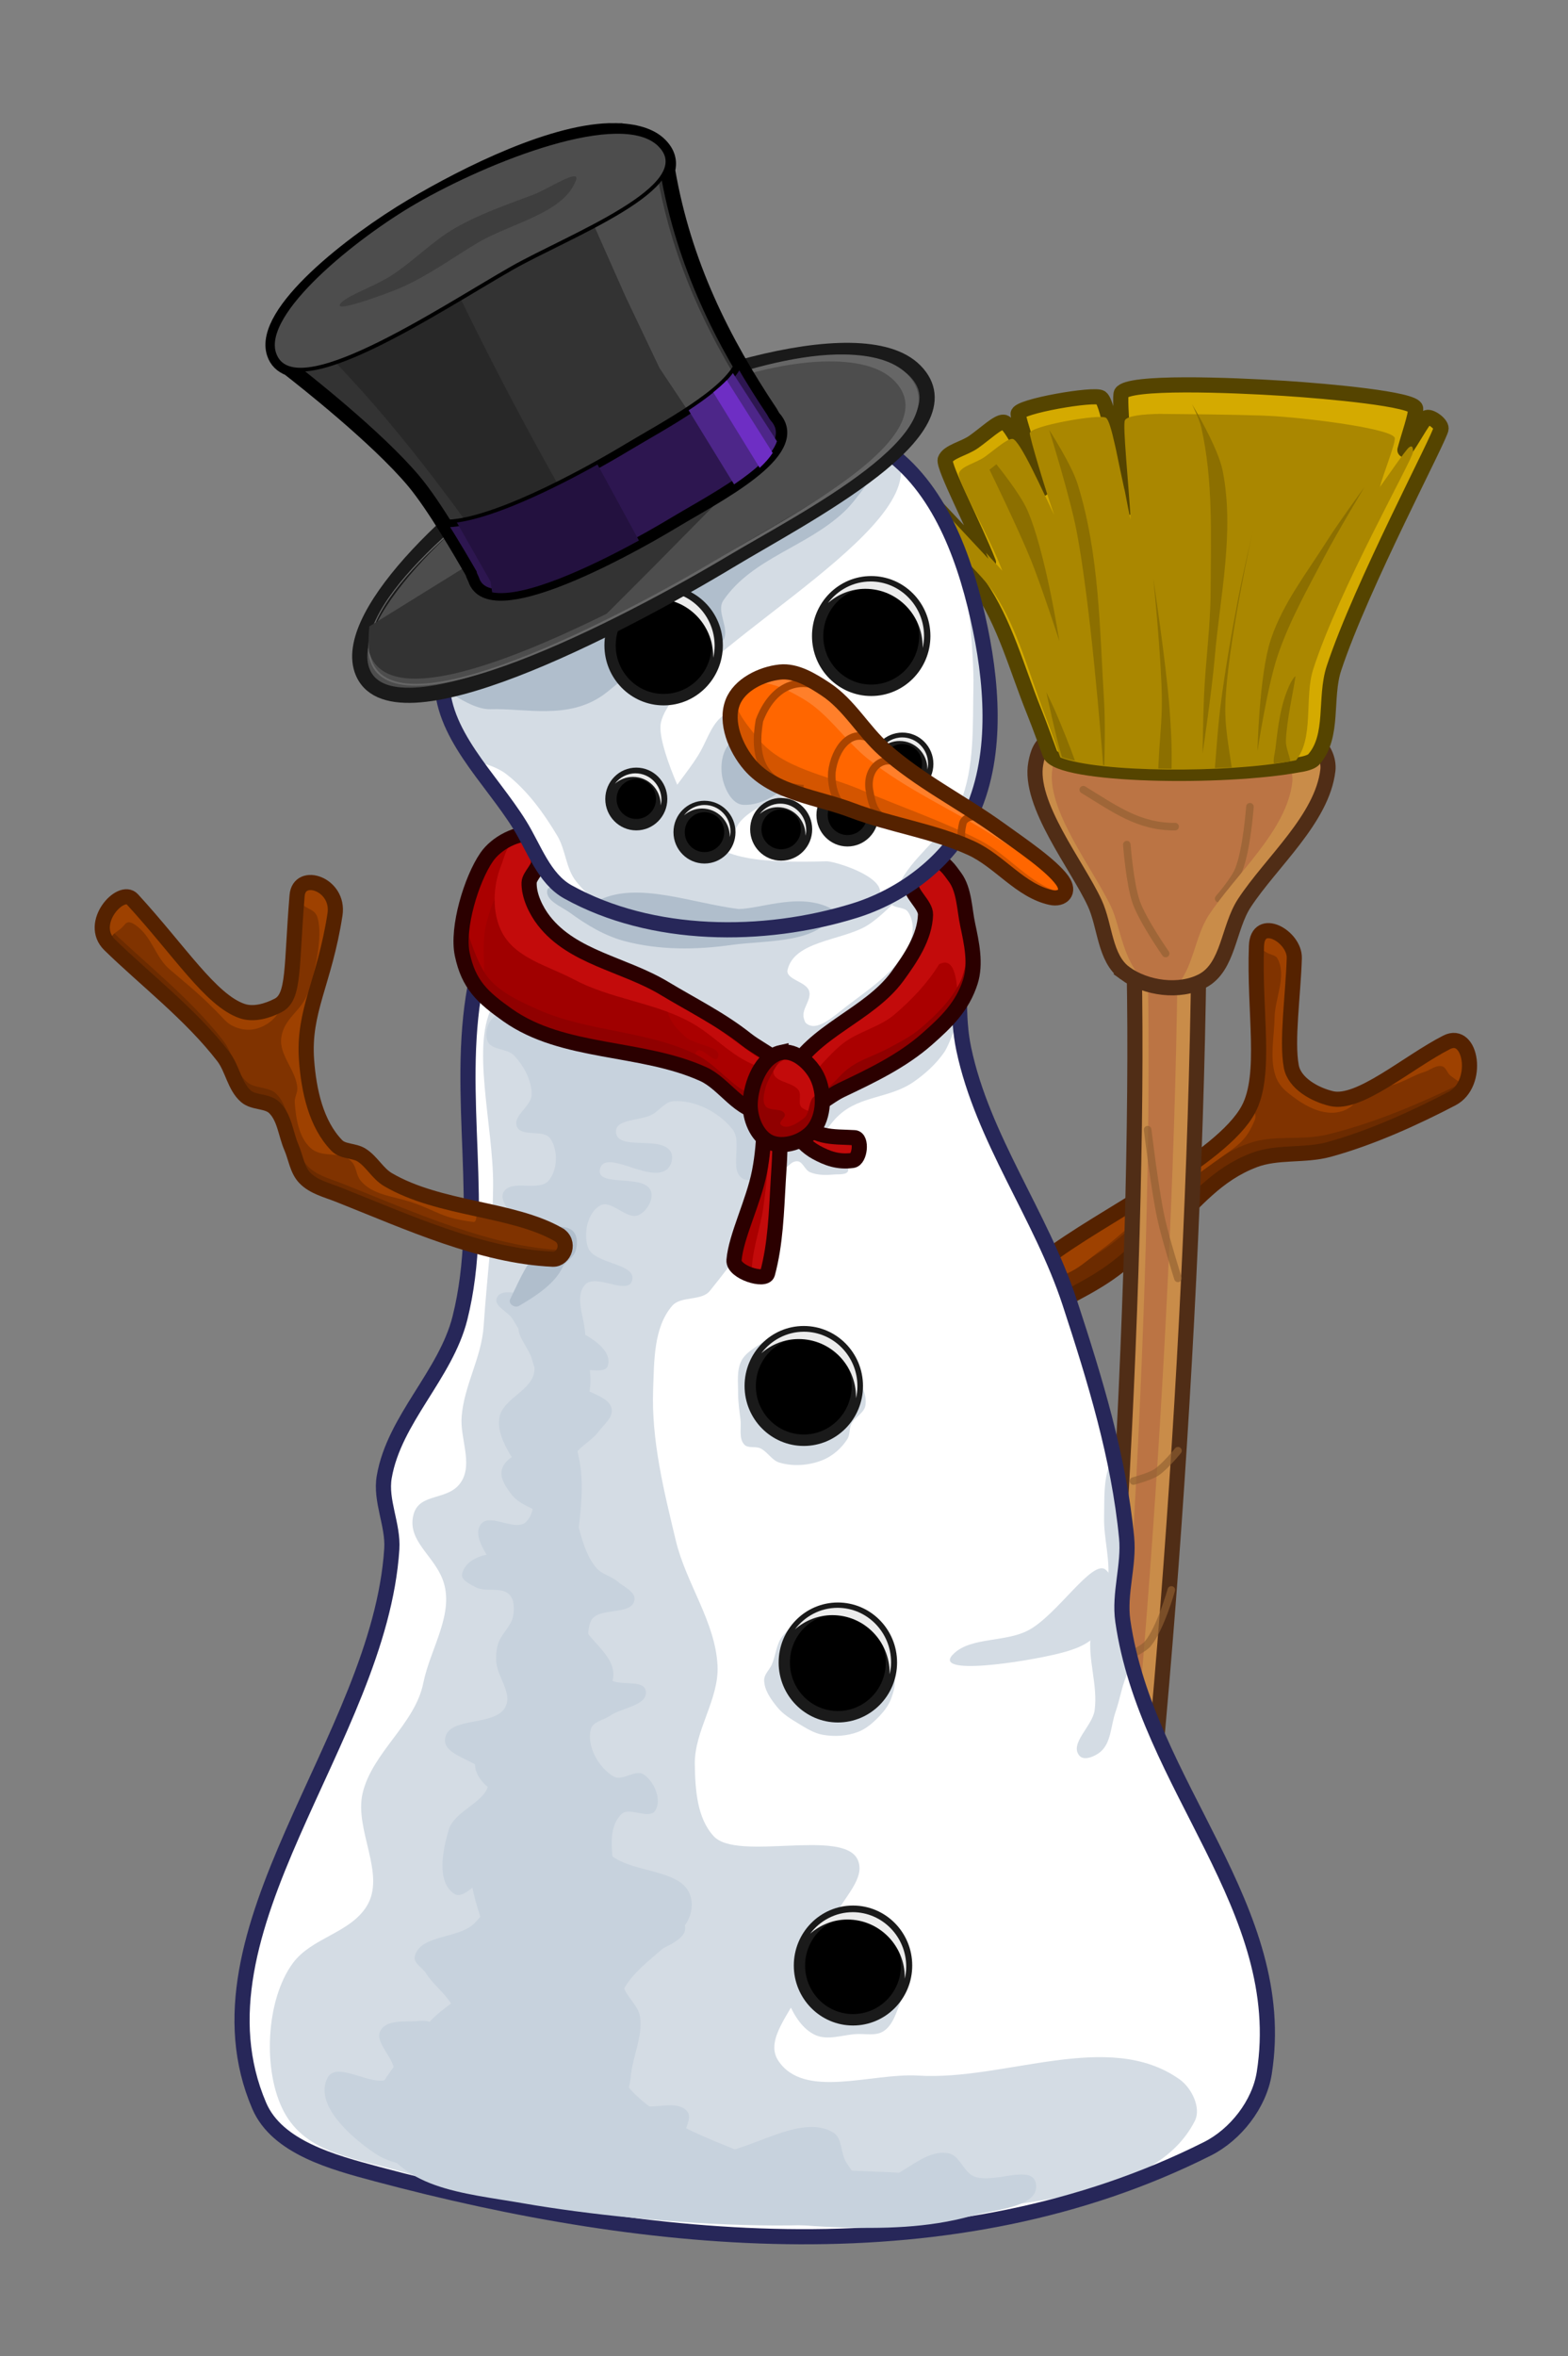 <?xml version="1.0" encoding="UTF-8" standalone="no"?>
<!-- Created with Inkscape (http://www.inkscape.org/) -->

<svg
   xmlns:osb="http://www.openswatchbook.org/uri/2009/osb"
   xmlns:dc="http://purl.org/dc/elements/1.1/"
   xmlns:cc="http://creativecommons.org/ns#"
   xmlns:rdf="http://www.w3.org/1999/02/22-rdf-syntax-ns#"
   xmlns:svg="http://www.w3.org/2000/svg"
   xmlns="http://www.w3.org/2000/svg"
   xmlns:sodipodi="http://sodipodi.sourceforge.net/DTD/sodipodi-0.dtd"
   xmlns:inkscape="http://www.inkscape.org/namespaces/inkscape"
   inkscape:export-ydpi="90"
   inkscape:export-xdpi="90"
   inkscape:export-filename="/mnt/y/src/hedgewars/share/hedgewars/Data/Themes/Christmas/Snowman.png"
   inkscape:version="0.48.0 r9654"
   version="1.1"
   id="svg2"
   height="310.987"
   width="206.989"
   sodipodi:docname="Snowman.svg">
  <rect width="100%" height="100%" fill="#808080" stroke="none"/>
  <sodipodi:namedview
     id="base"
     pagecolor="#ffffff"
     bordercolor="#666666"
     borderopacity="1.0"
     inkscape:pageopacity="0.0"
     inkscape:pageshadow="2"
     inkscape:zoom="1"
     inkscape:cx="93.888364"
     inkscape:cy="261.46368"
     inkscape:document-units="px"
     inkscape:current-layer="layer1"
     showgrid="false"
     inkscape:window-width="1280"
     inkscape:window-height="948"
     inkscape:window-x="-4"
     inkscape:window-y="-3"
     inkscape:window-maximized="1"
     fit-margin-top="15"
     fit-margin-left="15"
     fit-margin-right="15"
     fit-margin-bottom="15" />
  <defs
     id="defs4">
    <linearGradient
       id="linearGradient5294"
       osb:paint="solid">
      <stop
         style="stop-color:#d6cda8;stop-opacity:1;"
         offset="0"
         id="stop5296" />
    </linearGradient>
  </defs>
  <g
     transform="translate(-182.509,-276.819)"
     id="layer1"
     inkscape:groupmode="layer"
     inkscape:label="Capa 1">
    <path
       style="fill:#803300;stroke:none"
       d="m 105.712,56.753 c 7.462,-5.761 23.335,-13.179 26.87,-19.799 2.451,-4.59 0.732,-12.831 1.061,-21.567 0.151,-4.018 5.082,-1.265 4.993,1.623 -0.153,4.949 -1.032,10.85 -0.396,14.287 0.411,2.226 3.101,3.72 5.303,4.243 3.668,0.87 10.059,-4.796 15.203,-7.425 3.28,-1.676 4.417,5.485 0.707,7.425 -4.741,2.478 -10.606,5.171 -16.263,6.718 -3.215,0.879 -6.789,0.215 -9.899,1.414 -4.91,1.893 -7.59,5.387 -11.402,9.016 -0.854,0.813 -2.945,1.842 -3.801,2.652 -3.087,2.92 -5.038,4.238 -10.607,7.071 -1.761,0.896 -3.332,-4.45 -1.768,-5.657 z"
       id="path4040"
       inkscape:connector-curvature="0"
       transform="translate(214.73,386.29)"
       sodipodi:nodetypes="ssssssssssssss" />
    <path
       style="fill:#6c2b00;stroke:none;stroke-width:1px;stroke-linecap:butt;stroke-linejoin:miter;stroke-opacity:1;color:#000000;fill-opacity:1;fill-rule:nonzero;marker:none;visibility:visible;display:inline;overflow:visible;enable-background:accumulate"
       d="M 166.219 123.5 C 166.014 123.82 165.898 124.24 165.875 124.844 C 165.728 128.761 165.978 132.535 166.094 135.969 C 166.211 132.258 165.999 127.97 166.219 123.5 z M 170.5 132.25 C 170.375 133.604 170.29 134.865 170.281 136.031 C 170.328 134.83 170.404 133.545 170.5 132.25 z M 193.969 141.188 C 193.574 142.164 192.881 143.017 191.875 143.5 C 186.964 145.858 180.906 148.403 175.094 149.781 C 171.791 150.565 168.176 149.762 164.969 150.875 C 159.906 152.632 157.036 156.095 153.031 159.656 C 152.134 160.454 149.993 161.455 149.094 162.25 C 145.851 165.115 143.797 166.371 138.031 169.062 C 137.813 169.164 137.608 169.155 137.406 169.094 C 137.711 170.773 138.652 172.402 139.688 171.875 C 145.256 169.042 147.226 167.733 150.312 164.812 C 151.169 164.003 153.24 162.969 154.094 162.156 C 157.905 158.528 160.59 155.05 165.5 153.156 C 168.61 151.957 172.191 152.598 175.406 151.719 C 181.064 150.172 186.947 147.478 191.688 145 C 193.14 144.241 193.84 142.704 193.969 141.188 z "
       transform="translate(182.509,276.819)"
       id="path4573" />
    <path
       style="fill:#9e4100;stroke:none;stroke-width:1px;stroke-linecap:butt;stroke-linejoin:miter;stroke-opacity:1;color:#000000;fill-opacity:1;fill-rule:nonzero;marker:none;visibility:visible;display:inline;overflow:visible;enable-background:accumulate"
       d="M 167.531 122.844 C 166.647 122.796 165.932 123.337 165.875 124.844 C 165.873 124.907 165.877 124.968 165.875 125.031 C 166.367 125.261 166.861 125.492 167.25 125.75 C 167.685 126.038 168.369 126.045 168.625 126.5 C 169.912 128.791 168.291 131.747 168.25 134.375 C 168.21 136.917 167.586 139.583 168.375 142 C 168.644 142.824 169.206 143.574 169.875 144.125 C 171.602 145.548 173.764 146.958 176 146.875 C 177.136 146.833 178.536 146.288 179 145.25 C 179.1 145.026 179.139 144.777 179.125 144.531 C 177.869 145.023 176.706 145.227 175.75 145 C 173.547 144.477 170.88 143.007 170.469 140.781 C 169.834 137.345 170.691 131.418 170.844 126.469 C 170.9 124.664 169.005 122.923 167.531 122.844 z M 192.094 137.344 C 191.756 137.305 191.379 137.384 190.969 137.594 C 188.079 139.07 184.817 141.491 181.844 143.188 C 181.895 143.206 181.95 143.237 182 143.25 C 184.018 143.767 186.007 142.105 188 141.5 C 188.794 141.259 189.574 140.532 190.375 140.75 C 190.916 140.897 191.043 141.675 191.5 142 C 192.086 142.417 192.776 143.029 193.469 143.062 C 194.555 140.737 193.851 137.548 192.094 137.344 z M 165.188 145.562 C 165.069 145.863 164.959 146.163 164.812 146.438 C 161.277 153.058 145.4 160.458 137.938 166.219 C 137.311 166.702 137.185 167.856 137.375 169 C 138.314 168.836 139.259 168.567 140 168.375 C 142.104 167.83 143.741 166.151 145.5 164.875 C 146.985 163.797 148.307 162.509 149.75 161.375 C 153.681 158.285 157.662 155.253 161.75 152.375 C 163.791 150.938 164.664 150.179 165.625 147.875 C 165.928 147.149 165.487 146.316 165.188 145.562 z "
       transform="translate(182.509,276.819)"
       id="path4525" />
    <path
       sodipodi:nodetypes="ssssssssssssss"
       transform="translate(214.73,386.29)"
       inkscape:connector-curvature="0"
       id="path4533"
       d="m 105.712,56.753 c 7.462,-5.761 23.335,-13.179 26.87,-19.799 2.451,-4.59 0.732,-12.831 1.061,-21.567 0.151,-4.018 5.082,-1.265 4.993,1.623 -0.153,4.949 -1.032,10.85 -0.396,14.287 0.411,2.226 3.101,3.72 5.303,4.243 3.668,0.87 10.059,-4.796 15.203,-7.425 3.28,-1.676 4.417,5.485 0.707,7.425 -4.741,2.478 -10.606,5.171 -16.263,6.718 -3.215,0.879 -6.789,0.215 -9.899,1.414 -4.91,1.893 -7.59,5.387 -11.402,9.016 -0.854,0.813 -2.945,1.842 -3.801,2.652 -3.087,2.92 -5.038,4.238 -10.607,7.071 -1.761,0.896 -3.332,-4.45 -1.768,-5.657 z"
       style="fill:none;stroke:#552200;stroke-width:2;stroke-linecap:butt;stroke-linejoin:miter;stroke-opacity:1;stroke-miterlimit:4;stroke-dasharray:none" />
    <path
       style="fill:#c98c49;stroke:#502d16;stroke-width:2;stroke-linecap:butt;stroke-linejoin:miter;stroke-opacity:1;stroke-miterlimit:4;stroke-dasharray:none;fill-opacity:1"
       d="m 116.823,156.981 c 5.479,-34.105 11.027,-101.507 11.706,-154.945 0.054,-4.293 -8.614,-3.688 -8.525,0.854 0.773,39.364 -3.284,113.567 -9.767,154.303 -1.091,6.855 5.563,6.153 6.586,-0.212 z"
       id="path3958"
       inkscape:connector-curvature="0"
       transform="translate(212.23,401.79)"
       sodipodi:nodetypes="sssss" />
    <path
       style="color:#000000;fill:#bb7444;fill-opacity:1;fill-rule:nonzero;stroke:#502d16;stroke-width:0.5;stroke-linecap:butt;stroke-linejoin:miter;stroke-miterlimit:4;stroke-opacity:1;stroke-dasharray:none;stroke-dashoffset:0;marker:none;visibility:visible;display:inline;overflow:visible;enable-background:accumulate"
       d="m 119.5,3.486 c 2.774,2.022 7.222,2.617 10.25,1 3.42,-1.827 3.376,-7.006 5.5,-10.25 3.543,-5.412 10.285,-11.122 11.028,-17.548 0.158,-1.37 -0.571,-3.035 -1.75,-3.75 -9.771,-5.926 -26.521,-4.554 -34.957,-0.268 -1.209,0.615 -1.6,1.77 -1.851,3.104 -1.013,5.384 5.484,13.488 7.78,18.462 1.408,3.05 1.286,7.271 4,9.25 z"
       id="path4017"
       inkscape:connector-curvature="0"
       transform="translate(211.523,401.79)"
       sodipodi:nodetypes="sssssssss" />
    <path
       style="fill:#bb7444;stroke:none;stroke-width:1.5;stroke-linecap:butt;stroke-linejoin:miter;stroke-opacity:1;stroke-miterlimit:4;stroke-dasharray:none;fill-opacity:1"
       d="M 153.656 127.938 C 152.967 127.996 152.287 128.259 151.938 128.531 C 151.588 128.803 151.523 128.915 151.531 129.312 C 152.309 168.893 148.278 243.012 141.75 284.031 C 141.543 285.333 141.781 285.945 141.875 286.125 C 142.117 286.048 143.381 285.362 143.75 283.062 C 149.192 249.187 154.76 181.77 155.438 128.469 C 155.441 128.176 155.501 128.335 155.25 128.188 C 154.999 128.04 154.342 127.879 153.656 127.938 z "
       transform="translate(182.509,276.819)"
       id="path4094" />
    <path
       id="path3882"
       transform="translate(182.509,276.819)"
       style="fill:none;stroke:#916032;stroke-width:1px;stroke-linecap:round;stroke-linejoin:round;stroke-opacity:1;opacity:0.65"
       d="m 143,104.237 c 4.059,2.469 7.3,4.924 12.125,4.875 m 9.875,-2.625 c 0,0 -0.411,5.756 -1.5,8.375 -0.586,1.409 -2.625,3.75 -2.625,3.75 m -12.125,-7.125 c 0,0 0.387,5.198 1.25,7.625 0.87,2.444 3.875,6.75 3.875,6.75 m -4.5,92.5 c 0,0 1.578,-0.732 2.125,-1.375 1.68,-1.975 3.125,-7.125 3.125,-7.125 m -3.125,-60.75 c 0,0 0.926,7.794 1.75,11.625 0.582,2.708 2.25,8 2.25,8 m -5.875,26.75 c 0,0 2.102,-0.547 3,-1.125 1.139,-0.734 2.875,-2.875 2.875,-2.875"
       inkscape:connector-curvature="0"
       sodipodi:nodetypes="ccsssssssssssssss" />
    <path
       style="color:#000000;fill:#c98c49;fill-opacity:1;fill-rule:nonzero;stroke:none;stroke-width:1px;marker:none;visibility:visible;display:inline;overflow:visible;enable-background:accumulate"
       d="m 155.562,93.938 c -6.463,0.138 -12.751,1.576 -16.969,3.719 -1.209,0.615 -1.624,1.761 -1.875,3.094 -1.013,5.384 5.485,13.495 7.781,18.469 1.408,3.05 1.286,7.271 4,9.25 0.192,0.14 2.363,0.779 2.57,0.905 -2.748,-2.238 -3.197,-7.083 -4.341,-9.562 -2.296,-4.974 -8.794,-13.085 -7.781,-18.469 0.251,-1.333 0.281,-2.51 1.49,-3.125 8.436,-4.286 18.635,-4.645 28.406,1.281 1.179,0.715 1.908,2.38 1.75,3.75 -0.742,6.426 -7.489,12.15 -11.031,17.562 -1.884,2.878 -2.066,7.268 -4.469,9.5 1.019,-0.12 2.796,-0.384 3.656,-0.844 3.42,-1.827 3.376,-7.006 5.5,-10.25 3.543,-5.412 10.289,-11.137 11.031,-17.562 0.158,-1.37 -0.571,-3.035 -1.75,-3.75 -4.885,-2.963 -11.505,-4.107 -17.969,-3.969 z"
       transform="translate(182.509,276.819)"
       id="path4087"
       inkscape:connector-curvature="0"
       sodipodi:nodetypes="ssssccsssssscsssss" />
    <path
       sodipodi:nodetypes="sssssssss"
       transform="translate(211.523,401.79)"
       inkscape:connector-curvature="0"
       id="path4092"
       d="m 119.5,3.486 c 2.774,2.022 7.222,2.617 10.25,1 3.42,-1.827 3.376,-7.006 5.5,-10.25 3.543,-5.412 10.285,-11.122 11.028,-17.548 0.158,-1.37 -0.571,-3.035 -1.75,-3.75 -9.771,-5.926 -26.521,-4.554 -34.957,-0.268 -1.209,0.615 -1.6,1.77 -1.851,3.104 -1.013,5.384 5.484,13.488 7.78,18.462 1.408,3.05 1.286,7.271 4,9.25 z"
       style="color:#000000;fill:none;fill-opacity:1;fill-rule:nonzero;stroke:#502d16;stroke-width:2;stroke-linecap:butt;stroke-linejoin:miter;stroke-miterlimit:4;stroke-opacity:1;stroke-dasharray:none;stroke-dashoffset:0;marker:none;visibility:visible;display:inline;overflow:visible;enable-background:accumulate" />
    <path
       style="fill:#d4aa00;stroke:#554400;stroke-width:2;stroke-linecap:butt;stroke-linejoin:round;stroke-opacity:1;stroke-miterlimit:4;stroke-dasharray:none"
       d="m 108.894,-25.448 c 1.239,2.929 22.955,3.279 32.88,1.414 0,0 1.49,-0.188 1.945,-0.707 2.704,-3.086 1.366,-8.124 2.652,-12.021 3.62,-10.971 14.148,-30.71 14.142,-31.643 0.016,-0.69 -1.499,-1.736 -1.945,-1.414 -0.509,0.367 -1.988,3.155 -2.828,4.243 0.477,-1.782 1.487,-4.665 1.414,-5.48 -0.111,-1.237 -11.494,-2.279 -17.324,-2.652 -7.294,-0.466 -20.633,-0.968 -21.523,0.619 -0.356,0.634 0.56,10.076 0.84,15.114 -1.178,-4.834 -2.498,-13.781 -3.536,-14.496 -0.794,-0.611 -10.996,1.141 -10.928,2.132 -0.044,0.486 1.912,6.53 3.15,9.889 -1.532,-3.064 -4.061,-8.77 -5.082,-8.795 -0.759,-0.062 -2.412,1.533 -3.953,2.617 -1.271,0.895 -3.391,1.282 -3.75,2.336 -0.218,1.075 3.888,8.85 5.714,13.564 l -7.955,-8.485 -1.945,3.005 c 0,0 6.368,5.157 8.662,8.485 3.43,4.975 4.978,11.016 7.248,16.617 0.756,1.866 2.121,5.657 2.121,5.657 z"
       id="path4036"
       inkscape:connector-curvature="0"
       transform="translate(212.23,401.79)"
       sodipodi:nodetypes="sssscscssscccccsccccsss" />
    <path
       style="color:#000000;fill:#aa8700;fill-opacity:1;fill-rule:nonzero;stroke:none;stroke-width:1px;marker:none;visibility:visible;display:inline;overflow:visible;enable-background:accumulate"
       d="m 153.344,55.125 c -2.634,0.036 -4.536,0.278 -4.844,0.844 -0.328,0.603 0.492,8.332 0.75,13.125 -0.252,-1.068 -0.489,-2.375 -0.75,-3.719 -0.021,-0.097 -0.041,-0.182 -0.062,-0.281 -0.006,-0.032 -0.025,-0.062 -0.031,-0.094 -0.37,-1.74 -0.719,-3.32 -1.094,-5.188 -0.048,-0.226 -0.108,-0.473 -0.156,-0.688 -0.411,-1.838 -0.798,-3.214 -1.156,-3.469 -0.731,-0.581 -10.125,1.088 -10.062,2.031 -0.04,0.462 2.079,7.586 3.219,10.781 -1.411,-2.915 -4.56,-10.008 -5.5,-10.031 -0.699,-0.059 -2.206,1.312 -3.625,2.344 -1.171,0.851 -3.137,1.216 -3.469,2.219 -0.201,1.023 4.068,8.359 5.75,12.844 l -2.156,-2.375 c 0.105,0.257 0.219,0.539 0.312,0.781 l -5.688,-6.094 -1.562,2.469 c 0,0 5.856,4.928 7.969,8.094 3.159,4.733 4.722,10.985 6.812,16.312 0.697,1.775 1.938,5.375 1.938,5.375 0.014,0.033 0.044,0.061 0.062,0.094 5.154,1.995 21.954,2.067 30.625,0.438 0,0 0.281,-0.059 0.469,-0.094 2.389,-2.955 1.078,-8.3 2.25,-11.969 3.334,-10.437 13.191,-27.832 13.186,-28.719 0.015,-0.657 -0.122,-0.903 -0.533,-0.597 -0.469,0.349 -3.067,4.187 -3.841,5.222 0.439,-1.695 2.036,-5.662 1.969,-6.438 -0.102,-1.177 -10.443,-2.552 -15.812,-2.906 C 164.114,55.16 148.953,55.125 153.344,55.125 z"
       transform="translate(182.509,276.319)"
       id="path4595"
       inkscape:connector-curvature="0"
       sodipodi:nodetypes="csccccccccccsccccccssccccscscsssc" />
    <path
       style="color:#000000;fill:#ffffff;fill-opacity:1;fill-rule:nonzero;stroke:none;stroke-width:1.5;stroke-linecap:butt;stroke-linejoin:miter;stroke-miterlimit:4;stroke-opacity:1;stroke-dasharray:none;stroke-dashoffset:0;marker:none;visibility:visible;display:inline;overflow:visible;enable-background:accumulate"
       d="m 65.5,-9.514 c -8.954,0.148 -19.249,-7.392 -26.75,-2.5 -5.077,3.311 -4.643,11.291 -5.75,17.25 -2.667,14.353 1.542,29.588 -2,43.75 -1.881,7.522 -8.69,13.358 -10,21 -0.538,3.138 1.205,6.322 1,9.5 -1.622,25.133 -27.435,50.357 -17.5,73.5 2.357,5.49 9.728,7.459 15.5,9 36.232,9.67 76.168,13.517 109.672,-3.328 3.723,-1.872 6.852,-5.884 7.5,-10 3.425,-21.764 -15.533,-37.865 -18.672,-59.672 -0.523,-3.633 0.852,-7.346 0.5,-11 C 117.981,67.403 114.81,57.089 111.5,46.986 107.732,35.485 99.99,25.33 97.5,13.486 95.648,4.677 99.566,-4.091 92.757,-9.978 84.751,-16.902 76.083,-9.689 65.5,-9.514 z"
       id="path3052"
       inkscape:connector-curvature="0"
       transform="translate(212.23,401.79)"
       sodipodi:nodetypes="ssssssssssssssss" />
    <path
       style="fill:#d4dce4;stroke:none;stroke-width:1.5;stroke-linecap:butt;stroke-linejoin:miter;stroke-opacity:1;color:#000000;fill-opacity:1;fill-rule:nonzero;marker:none;visibility:visible;display:inline;overflow:visible;enable-background:accumulate"
       d="m 147.062,192.5 c -0.739,-3.455 -0.448,0.459 -0.562,0.75 -0.86,2.184 -0.694,4.654 -0.75,7 -0.068,2.837 0.857,5.684 0.5,8.5 -0.308,2.431 -1.931,4.57 -2.25,7 -0.434,3.309 0.952,6.693 0.5,10 -0.286,2.089 -3.381,4.407 -2,6 0.61,0.704 2.033,0.095 2.75,-0.5 1.44,-1.197 1.383,-3.482 2,-5.25 0.634,-1.816 0.889,-3.78 1.75,-5.5 0.12,-0.24 0.469,-0.656 0.469,-0.656 1.159,-1.623 -0.961,-3.864 -1.25,-5.875 -0.523,-3.633 0.852,-7.346 0.5,-11 -0.338,-3.513 -0.917,-7.012 -1.656,-10.469 z"
       transform="translate(182.509,276.819)"
       id="path4493"
       inkscape:connector-curvature="0"
       sodipodi:nodetypes="ssssssssssssss" />
    <path
       style="color:#000000;fill:#d4dce4;fill-opacity:1;fill-rule:nonzero;stroke:none;stroke-width:1.5;marker:none;visibility:visible;display:inline;overflow:visible;enable-background:accumulate"
       d="m 73.219,111.375 -6.031,12 -1.812,9 c -0.051,0.031 -0.124,0.043 -0.156,0.094 -3.217,5.065 -0.052,16.191 -0.125,24.031 -0.066,7.002 -0.778,11.545 -1.25,18.531 -0.284,4.21 -2.572,7.762 -2.906,11.969 -0.225,2.824 1.461,6.073 0,8.5 -1.654,2.747 -5.63,1.382 -6.375,4.5 -0.806,3.373 2.651,5.255 3.875,8.5 1.656,4.391 -1.636,9.055 -2.562,13.656 -1.09,5.412 -6.712,9.132 -8,14.5 -1.167,4.865 3.173,10.771 0.5,15 -2.233,3.533 -7.237,4.105 -9.719,7.469 -3.584,4.858 -4.011,14.258 -1.188,19.594 2.998,5.668 9.611,6.15 15.75,8 12.989,3.914 30.909,6.182 44.469,6.594 8.836,0.268 17.772,0.4 26.5,-1 11.302,-1.812 28.338,-2.143 33.531,-12.344 0.885,-1.738 -0.41,-4.369 -2,-5.5 -9.372,-6.666 -23.02,0.202 -34.5,-0.5 -6.191,-0.379 -15.108,3.193 -18.5,-2 -1.816,-2.78 1.786,-6.409 3,-9.5 1.281,-3.262 3.099,-6.288 4.5,-9.5 1.077,-2.468 4.119,-5.051 3,-7.5 -1.905,-4.171 -15.883,0.269 -19,-3.094 -2.226,-2.402 -2.45,-6.226 -2.5,-9.5 -0.068,-4.447 3.211,-8.558 3,-13 -0.275,-5.791 -4.148,-10.862 -5.5,-16.5 -1.572,-6.555 -3.251,-13.263 -3,-20 0.14,-3.758 0.058,-8.141 2.5,-11 1.166,-1.365 3.88,-0.597 5,-2 3.08,-3.861 8.358,-10.438 9.375,-15.906 0.179,-0.108 0.366,-0.188 0.531,-0.281 0.644,-0.363 0.86,-0.907 1.599,-0.907 0.739,0 1.008,1.148 1.688,1.438 0.963,0.41 2.083,0.408 3.125,0.312 0.67,-0.061 1.833,0.102 1.938,-0.562 0.323,-2.061 -5.099,-1.416 -5.188,-3.5 -0.041,-0.962 1.615,-1.088 2.25,-1.812 0.74,-0.844 0.919,-1.238 1.75,-1.991 2.844,-2.579 6.697,-2.184 9.845,-4.381 1.522,-1.062 2.939,-2.352 4,-3.875 0.885,-1.271 2.494,-6.283 2.494,-6.283 l 0.125,-1.562 0.5,-3.688 c 0,0 -1.637,0.479 -3.969,1.281 1.213,-2.998 1.401,-6.698 -0.125,-9.375 -1.044,-1.831 -3.78,-3.805 -5.656,-2.844 -0.578,0.296 -0.77,1.125 -0.688,1.875 L 105.5,113.625 c -3.242,0.865 -6.637,1.783 -10.281,1.844 -6.031,0.1 -12.672,-3.272 -18.656,-4 z m 44.531,8.062 c 0.539,0.46 1.661,0.294 2.094,0.906 0.686,0.97 0.809,2.403 0.438,3.531 -1.283,3.9 -5.208,6.411 -8.469,8.906 -1.831,1.401 -4.019,3.527 -5.438,2.25 -0.011,-0.01 -0.02,-0.021 -0.031,-0.031 -0.114,-0.175 -0.187,-0.397 -0.25,-0.656 -0.282,-1.168 1.068,-2.382 0.719,-3.531 -0.388,-1.276 -3.151,-1.515 -2.844,-2.812 0.887,-3.74 6.883,-3.832 10.25,-5.688 1.239,-0.683 2.743,-2.116 3.531,-2.875 z"
       transform="translate(182.509,276.819)"
       id="path3990"
       inkscape:connector-curvature="0"
       sodipodi:nodetypes="ccccsssssssssssssssssssssssssssscsscsscssssccccssccscccssscccsssc" />
    <path
       sodipodi:nodetypes="ssssssssssssssss"
       transform="translate(212.23,401.79)"
       inkscape:connector-curvature="0"
       id="path4515"
       d="m 65.5,-9.514 c -8.954,0.148 -19.249,-7.392 -26.75,-2.5 -5.077,3.311 -4.643,11.291 -5.75,17.25 -2.667,14.353 1.542,29.588 -2,43.75 -1.881,7.522 -8.69,13.358 -10,21 -0.538,3.138 1.205,6.322 1,9.5 -1.622,25.133 -27.435,50.357 -17.5,73.5 2.357,5.49 9.728,7.459 15.5,9 36.232,9.67 76.168,13.517 109.672,-3.328 3.723,-1.872 6.852,-5.884 7.5,-10 3.425,-21.764 -15.533,-37.865 -18.672,-59.672 -0.523,-3.633 0.852,-7.346 0.5,-11 C 117.981,67.403 114.81,57.089 111.5,46.986 107.732,35.485 99.99,25.33 97.5,13.486 95.648,4.677 99.566,-4.091 92.757,-9.978 84.751,-16.902 76.083,-9.689 65.5,-9.514 z"
       style="color:#000000;fill:none;fill-opacity:1;fill-rule:nonzero;stroke:#272759;stroke-width:2;stroke-linecap:butt;stroke-linejoin:miter;stroke-miterlimit:4;stroke-opacity:1;stroke-dasharray:none;stroke-dashoffset:0;marker:none;visibility:visible;display:inline;overflow:visible;enable-background:accumulate" />
    <path
       style="fill:#d4dce4;stroke:none;stroke-width:1.5;stroke-linecap:butt;stroke-linejoin:miter;stroke-opacity:1;color:#000000;fill-opacity:1;fill-rule:nonzero;marker:none;visibility:visible;display:inline;overflow:visible;enable-background:accumulate"
       d="m 103.625,175.737 c 0,0 -2.291,0.986 -3.312,1.688 -0.9,0.618 -1.943,1.214 -2.438,2.188 -0.655,1.288 -0.43,2.868 -0.438,4.312 -0.006,1.151 0.174,2.295 0.312,3.438 0.134,1.109 -0.257,2.491 0.5,3.312 0.493,0.535 1.466,0.192 2.125,0.5 0.944,0.441 1.503,1.573 2.5,1.875 1.817,0.551 3.924,0.391 5.688,-0.312 1.345,-0.536 2.543,-1.585 3.312,-2.812 0.354,-0.565 0.211,-1.336 0.5,-1.938 0.451,-0.939 1.72,-1.47 1.875,-2.5 0.211,-1.401 -0.561,-2.887 -1.438,-4 -1.759,-2.234 -4.732,-3.153 -7.125,-4.688 -0.496,-0.318 -1.5,-0.938 -1.5,-0.938"
       id="path4453"
       inkscape:connector-curvature="0"
       transform="translate(182.509,276.819)"
       sodipodi:nodetypes="sssssssssssssss" />
    <path
       style="fill:#d4dce4;stroke:none;stroke-width:1.5;stroke-linecap:butt;stroke-linejoin:miter;stroke-opacity:1;color:#000000;fill-opacity:1;fill-rule:nonzero;marker:none;visibility:visible;display:inline;overflow:visible;enable-background:accumulate"
       d="m 109.75,212.237 c -2.415,-0.38 -4.779,1.774 -6.375,3.625 -0.904,1.049 -0.94,2.608 -1.5,3.875 -0.302,0.682 -0.995,1.255 -1,2 -0.009,1.342 0.905,2.583 1.75,3.625 0.73,0.9 1.759,1.524 2.75,2.125 1.02,0.619 2.075,1.291 3.25,1.5 1.523,0.27 3.177,0.168 4.625,-0.375 1.116,-0.418 2.053,-1.262 2.875,-2.125 0.622,-0.653 1.186,-1.405 1.5,-2.25 0.351,-0.945 0.681,-2.04 0.375,-3 -1.237,-3.877 -4.23,-8.368 -8.25,-9 z"
       id="path4455"
       inkscape:connector-curvature="0"
       transform="translate(182.509,276.819)"
       sodipodi:nodetypes="ssssssssssss" />
    <path
       style="color:#000000;fill:#d4dce4;fill-opacity:1;fill-rule:nonzero;stroke:none;stroke-width:1px;marker:none;visibility:visible;display:inline;overflow:visible;enable-background:accumulate"
       d="m 116.25,82.236 c -1.74,-1.514 -6.407,5.996 -10.25,8 -3.015,1.572 -7.427,0.875 -9.75,3 -3.443,3.15 9.48,1.161 14,0 1.842,-0.473 3.935,-1.174 5,-2.75 1.551,-2.295 3.09,-6.432 1,-8.25 z"
       id="path3999"
       inkscape:connector-curvature="0"
       transform="translate(212.23,401.79)"
       sodipodi:nodetypes="ssssss" />
    <path
       style="fill:#c7d2dd;stroke:none;stroke-width:1.5;stroke-linecap:butt;stroke-linejoin:miter;stroke-opacity:1;color:#000000;fill-opacity:1;fill-rule:nonzero;marker:none;visibility:visible;display:inline;overflow:visible;enable-background:accumulate"
       d="m 63,286.487 c -4.503,-0.731 -9.706,0.283 -13.5,-2.25 -3.269,-2.183 -8.105,-6.534 -6.25,-10 1.338,-2.499 6.789,2.01 8.5,-0.25 1.245,-1.643 -2.571,-4.238 -1.5,-6 0.934,-1.537 3.463,-1.04 5.25,-1.25 1.407,-0.165 3.534,1.222 4.25,0 1.207,-2.06 -2.253,-4.213 -3.5,-6.25 -0.471,-0.769 -1.71,-1.373 -1.5,-2.25 0.713,-2.975 5.95,-2.229 8,-4.5 1.4,-1.551 3.943,-4.238 2.5,-5.75 -1.293,-1.354 -3.663,2.994 -5.25,2 -2.411,-1.509 -1.579,-5.779 -0.75,-8.5 0.812,-2.664 5.428,-3.721 5.25,-6.5 -0.17,-2.647 -6.113,-2.873 -5.75,-5.5 0.414,-2.991 6.718,-1.516 8,-4.25 0.867,-1.85 -1.153,-3.959 -1.25,-6 -0.036,-0.754 0.027,-1.529 0.25,-2.25 0.419,-1.353 1.781,-2.35 2,-3.75 0.144,-0.921 0.146,-2.079 -0.5,-2.75 -1.065,-1.107 -3.153,-0.261 -4.5,-1 -0.723,-0.397 -1.95,-0.95 -1.75,-1.75 0.759,-3.044 5.874,-3.012 9,-2.75 0.928,0.078 1.612,1.533 2.5,1.25 1.35,-0.43 2.307,-2.367 2,-3.75 -0.633,-2.847 -5.241,-2.923 -7,-5.25 -0.7,-0.926 -1.542,-2.127 -1.25,-3.25 0.655,-2.52 5.146,-2.541 6,-5 1.062,-3.057 -1.201,-6.364 -2,-9.5 -0.43,-1.686 -2.614,-3.664 -1.5,-5 1.45,-1.739 4.722,-0.257 6.75,0.75 2.059,1.022 5.363,2.784 4.75,5 -0.415,1.5 -4.144,-0.265 -4.5,1.25 -0.513,2.183 4.654,2.285 5,4.5 0.179,1.144 -1.059,2.071 -1.75,3 -1.02,1.372 -2.96,2.128 -3.5,3.75 -0.98,2.942 0.187,6.257 1,9.25 0.479,1.764 1.054,3.618 2.25,5 0.711,0.822 1.921,1.048 2.75,1.75 0.856,0.724 2.468,1.4 2.25,2.5 -0.414,2.084 -4.89,0.807 -5.75,2.75 -1.056,2.387 0.447,5.613 2.25,7.5 1.22,1.277 4.768,-5.1e-4 5,1.75 0.252,1.902 -3.172,2.158 -4.75,3.25 -0.836,0.579 -2.242,0.766 -2.5,1.75 -0.586,2.235 1.007,5.081 3,6.25 1.152,0.676 2.898,-1.006 4,-0.25 1.369,0.939 2.406,3.359 1.5,4.75 -0.823,1.265 -3.452,-0.586 -4.5,0.5 -2.321,2.406 -0.694,6.658 -0.75,10 -0.033,2.001 -1.324,4.763 0.25,6 2.339,1.837 7.389,-4.395 8.75,-1.75 1.673,3.25 -7.283,3.916 -8,7.5 -0.358,1.792 2.006,3.189 2.25,5 0.36,2.675 -1.041,5.309 -1.25,8 -0.077,0.997 -0.634,2.227 0,3 1.616,1.972 5.942,-0.518 7.5,1.5 0.867,1.123 -1.262,3.256 -0.25,4.25 4.651,4.568 13.911,-4.856 19.5,-1.5 1.248,0.749 0.93,2.798 1.75,4 0.664,0.973 1.352,2.233 2.5,2.5 3.773,0.877 7.21,-4.552 11,-3.75 1.442,0.305 1.912,2.381 3.25,3 2.514,1.162 7.777,-1.729 8.25,1 0.541,3.121 -5.45,3.393 -8.5,4.25 -5.716,1.607 -11.816,1.715 -17.75,1.5 -16.019,-0.579 -31.677,-4.932 -47.5,-7.5 z"
       id="path3864"
       inkscape:connector-curvature="0"
       transform="translate(182.509,276.819)"
       sodipodi:nodetypes="sssssssssssssssssssssssssssssssssssssssssssssssssssssssssssssssssss" />
    <path
       style="fill:#c7d2dd;stroke:none;stroke-width:1.5;stroke-linecap:butt;stroke-linejoin:miter;stroke-opacity:1;color:#000000;fill-opacity:1;fill-rule:nonzero;marker:none;visibility:visible;display:inline;overflow:visible;enable-background:accumulate"
       d="m 65.584,134.033 c -1.109,0.439 -1.655,2.241 -1.237,3.359 0.471,1.26 2.624,0.956 3.536,1.945 1.269,1.377 2.306,3.254 2.298,5.127 -0.006,1.556 -2.547,2.808 -1.945,4.243 0.606,1.443 3.54,0.296 4.419,1.591 1.027,1.512 0.961,4.05 -0.177,5.48 -1.29,1.622 -5.009,-0.223 -6.01,1.591 -0.478,0.865 0.427,1.953 0.884,2.828 1.38,2.644 5.253,4.098 5.48,7.071 0.092,1.21 -0.774,2.485 -1.768,3.182 -1.515,1.063 -4.787,-0.832 -5.48,0.884 -0.441,1.093 1.539,1.804 2.121,2.828 1.226,2.16 3.155,4.432 2.828,6.894 -0.331,2.5 -4.127,3.532 -4.596,6.01 -0.319,1.686 0.544,3.471 1.414,4.95 0.549,0.934 1.897,1.292 2.298,2.298 0.807,2.026 1.341,4.974 -0.177,6.541 -1.396,1.441 -4.829,-1.269 -6.01,0.354 -0.967,1.329 0.38,3.371 1.237,4.773 1.111,1.816 4.052,2.24 4.773,4.243 1.839,5.104 -0.632,10.984 -2.475,16.087 -0.934,2.585 -4.743,4.368 -4.243,7.071 0.313,1.692 2.406,3.638 4.066,3.182 5.181,-1.424 4.485,-9.825 5.834,-15.026 1.299,-5.009 1.917,-10.209 2.121,-15.38 0.2,-5.072 -2.003,-10.252 -0.884,-15.203 0.593,-2.624 3.309,-4.444 3.889,-7.071 0.56,-2.538 -0.442,-5.181 -0.53,-7.778 -0.074,-2.179 -1.474,-4.935 0,-6.541 1.4,-1.525 5.612,1.458 6.187,-0.53 0.677,-2.344 -5.066,-2.104 -5.834,-4.419 -0.598,-1.806 -0.054,-4.526 1.591,-5.48 1.521,-0.882 3.532,1.978 5.127,1.237 1.075,-0.5 2.002,-2.07 1.591,-3.182 -0.843,-2.279 -7.198,-0.447 -6.718,-2.828 0.583,-2.888 6.533,1.834 8.839,0 0.615,-0.489 0.905,-1.607 0.53,-2.298 -1.226,-2.262 -7.122,-0.082 -7.248,-2.652 -0.086,-1.764 3.226,-1.446 4.773,-2.298 0.974,-0.537 1.718,-1.705 2.828,-1.768 2.868,-0.163 5.996,1.459 7.778,3.712 1.384,1.75 -0.55,5.484 1.414,6.541 1.002,0.539 2.519,-0.313 3.182,-1.237 1.547,-2.157 1.515,-5.568 0.354,-7.955 -1.331,-2.735 -4.816,-3.74 -7.425,-5.303 -5.696,-3.414 -11.266,-8.004 -17.854,-8.839 -3.405,-0.432 -6.672,2.56 -10.076,2.121 -0.261,-0.034 -0.462,-0.451 -0.707,-0.354 z"
       id="path3845"
       inkscape:connector-curvature="0"
       transform="translate(182.509,276.819)"
       sodipodi:nodetypes="sssssssssssssssssssssssssssssssssssssssssssssssss" />
    <path
       style="fill:#d4dce4;stroke:none;stroke-width:1.5;stroke-linecap:butt;stroke-linejoin:miter;stroke-opacity:1;color:#000000;fill-opacity:1;fill-rule:nonzero;marker:none;visibility:visible;display:inline;overflow:visible;enable-background:accumulate"
       d="m 106.25,254.487 c -1.667,0.874 -2.268,3.152 -2.625,5 -0.309,1.604 -0.129,3.368 0.5,4.875 0.707,1.694 1.831,3.486 3.5,4.25 1.63,0.746 3.586,-0.012 5.375,-0.125 1.212,-0.077 2.605,0.285 3.625,-0.375 1.254,-0.811 1.702,-2.485 2.25,-3.875 0.548,-1.392 1.541,-2.98 1,-4.375 -0.954,-2.457 -4.037,-3.562 -6.5,-4.5 -2.236,-0.852 -5.005,-1.985 -7.125,-0.875 z"
       id="path4457"
       inkscape:connector-curvature="0"
       transform="translate(182.509,276.819)"
       sodipodi:nodetypes="ssssssssss" />
    <path
       style="color:#000000;fill:#aa0000;fill-opacity:1;fill-rule:nonzero;stroke:none;stroke-width:1.5;stroke-linecap:butt;stroke-linejoin:miter;stroke-miterlimit:4;stroke-opacity:1;stroke-dasharray:none;stroke-dashoffset:0;marker:none;visibility:visible;display:inline;overflow:visible;enable-background:accumulate"
       d="m 90.554,-8.345 c -0.201,1.309 1.943,2.787 1.9,4.11 -0.096,2.978 -1.958,5.724 -3.712,8.132 C 84.984,9.054 77.495,11.114 74.6,16.801 c -0.726,1.427 -1.79,3.785 -0.53,4.773 2.024,1.588 4.924,-1.548 7.248,-2.652 3.962,-1.881 8.02,-3.821 11.314,-6.718 2.585,-2.273 4.701,-4.322 5.745,-7.601 0.752,-2.361 0.166,-5.091 -0.354,-7.513 -0.439,-2.043 -0.439,-4.594 -1.679,-6.276 -0.672,-0.911 -1.527,-2.25 -2.652,-2.121 -1.417,0.162 -2.922,1.551 -3.138,2.961 z"
       id="path3093"
       inkscape:connector-curvature="0"
       transform="translate(212.23,401.79)"
       sodipodi:nodetypes="ssssssssssss" />
    <path
       style="fill:#c30b0b;fill-opacity:1;stroke:none"
       d="M 123.031 113.75 C 121.735 114.087 120.478 115.34 120.281 116.625 C 120.081 117.934 122.23 119.427 122.188 120.75 C 122.092 123.728 120.223 126.467 118.469 128.875 C 115.167 133.407 108.978 135.533 105.562 139.844 L 106.375 142.875 C 106.375 142.875 109.39 139.199 111.25 137.75 C 113.325 136.133 116.131 135.591 118.125 133.875 C 120.336 131.972 122.444 129.785 123.969 127.281 C 125.854 126.292 126.372 128.708 126.469 132.531 L 126.688 132.531 C 127.265 131.645 127.74 130.675 128.094 129.562 C 128.845 127.202 128.27 124.485 127.75 122.062 C 127.311 120.019 127.303 117.463 126.062 115.781 C 125.879 115.532 125.681 115.274 125.469 115 L 125.188 115.938 C 124.627 115.044 124 114.25 124 114.25 L 123.031 113.75 z "
       transform="translate(182.509,276.819)"
       id="path4190" />
    <path
       style="fill:#900000;stroke:none;stroke-width:1px;stroke-linecap:butt;stroke-linejoin:miter;stroke-opacity:1;color:#000000;fill-opacity:1;fill-rule:nonzero;marker:none;visibility:visible;display:inline;overflow:visible;enable-background:accumulate"
       d="m 128.031,123.5 c 0,0 -0.36,4.254 -1.281,6.125 -1.188,2.413 -3.207,4.377 -5.25,6.125 -1.265,1.083 -2.786,1.832 -4.25,2.625 -1.377,0.746 -2.887,1.23 -4.25,2 -0.392,0.222 -0.768,0.476 -1.125,0.75 -1.101,0.845 -1.892,2.114 -3.125,2.75 -1.293,0.667 -3.703,-0.349 -4.25,1 -0.297,0.734 1.281,2 1.281,2 1.701,-0.434 3.614,-2.192 5.25,-2.969 3.962,-1.881 8.019,-3.823 11.312,-6.719 2.585,-2.273 4.706,-4.345 5.75,-7.625 0.608,-1.909 0.337,-4.029 -0.062,-6.062 z"
       transform="translate(182.509,276.819)"
       id="path4316"
       inkscape:connector-curvature="0"
       sodipodi:nodetypes="cssssssscsssc" />
    <path
       sodipodi:nodetypes="ssssssssssss"
       transform="translate(212.23,401.79)"
       inkscape:connector-curvature="0"
       id="path4192"
       d="m 90.554,-8.345 c -0.201,1.309 1.943,2.787 1.9,4.11 -0.096,2.978 -1.958,5.724 -3.712,8.132 C 84.984,9.054 77.495,11.114 74.6,16.801 c -0.726,1.427 -1.79,3.785 -0.53,4.773 2.024,1.588 4.924,-1.548 7.248,-2.652 3.962,-1.881 8.02,-3.821 11.314,-6.718 2.585,-2.273 4.701,-4.322 5.745,-7.601 0.752,-2.361 0.166,-5.091 -0.354,-7.513 -0.439,-2.043 -0.439,-4.594 -1.679,-6.276 -0.672,-0.911 -1.527,-2.25 -2.652,-2.121 -1.417,0.162 -2.922,1.551 -3.138,2.961 z"
       style="color:#000000;fill:none;fill-opacity:1;fill-rule:nonzero;stroke:#2b0000;stroke-width:2;stroke-linecap:butt;stroke-linejoin:miter;stroke-miterlimit:4;stroke-opacity:1;stroke-dasharray:none;stroke-dashoffset:0;marker:none;visibility:visible;display:inline;overflow:visible;enable-background:accumulate" />
    <path
       style="fill:#aa0000;stroke:none"
       d="m 40.811,-14.885 c -2.237,-0.286 -5.011,1.194 -6.291,3.051 -2.02,2.931 -3.952,9.349 -3.219,12.833 0.843,4.002 2.659,5.662 5.998,8.024 7.335,5.19 17.622,4.076 25.809,7.778 2.846,1.287 4.836,5.117 7.955,4.95 1.719,-0.092 3.962,-1.464 4.066,-3.182 0.182,-2.994 -4.015,-4.498 -6.364,-6.364 C 65.45,9.571 61.61,7.673 57.983,5.487 52.668,2.285 45.882,1.459 42.073,-3.44 c -1.053,-1.355 -2,-3.323 -1.945,-5.038 0.028,-0.876 1.408,-1.969 1.237,-2.828 -0.325,-1.637 1.101,-3.367 -0.554,-3.578 z"
       id="path3091"
       inkscape:connector-curvature="0"
       transform="translate(212.23,401.79)"
       sodipodi:nodetypes="sssssssssssss" />
    <path
       style="fill:#a00000;stroke:none;stroke-width:1px;stroke-linecap:butt;stroke-linejoin:miter;stroke-opacity:1;color:#000000;stroke-miterlimit:4;stroke-dasharray:none;stroke-dashoffset:0;marker:none;visibility:visible;display:inline;overflow:visible;enable-background:accumulate;fill-opacity:1;fill-rule:nonzero"
       d="M 67.188 117.125 C 66.99 117.127 66.805 117.163 66.625 117.25 C 65.248 117.917 64.831 119.79 64.375 121.25 C 63.839 122.968 63.806 124.827 63.875 126.625 C 63.941 128.357 63.751 130.334 64.75 131.75 C 66.903 134.802 70.917 136.018 74.469 137.312 C 74.511 137.324 74.552 137.332 74.594 137.344 C 76.811 137.94 79.126 138.369 81.438 138.781 C 84.644 139.128 87.89 139.372 90.75 140.75 C 90.925 140.834 91.091 140.964 91.25 141.125 C 91.259 141.128 91.272 141.122 91.281 141.125 C 91.808 141.321 92.332 141.55 92.844 141.781 C 93.212 141.948 93.562 142.169 93.906 142.406 C 93.426 141.278 91.148 139.657 92 138.75 C 92.658 138.049 94.339 140.495 94.75 139.625 C 95.471 138.099 91.755 138.003 90.5 136.875 C 89.663 136.122 88.817 135.285 88.375 134.25 C 87.921 133.188 88.104 131.917 88.125 130.719 C 87.987 130.637 87.856 130.551 87.719 130.469 C 82.404 127.266 75.59 126.43 71.781 121.531 C 71.029 120.564 70.349 119.277 70.031 118 C 69.689 117.88 69.337 117.744 69 117.625 C 68.433 117.425 67.78 117.119 67.188 117.125 z "
       transform="translate(182.509,276.819)"
       id="path4713" />
    <path
       style="fill:#900000;stroke:none;stroke-width:1px;stroke-linecap:butt;stroke-linejoin:miter;stroke-opacity:1;color:#000000;fill-opacity:1;fill-rule:nonzero;marker:none;visibility:visible;display:inline;overflow:visible;enable-background:accumulate"
       d="m 61.219,121.031 c -0.048,0.245 -0.086,0.477 -0.125,0.719 l 0.031,0.375 -0.062,-0.062 c -0.209,1.454 -0.259,2.825 -0.031,3.906 0.843,4.002 2.661,5.669 6,8.031 7.335,5.19 17.625,4.079 25.812,7.781 2.846,1.287 4.819,5.105 7.938,4.938 0.686,-0.037 1.473,-0.271 2.156,-0.656 0,0 -3.217,-1.196 -4.688,-2.062 -2.255,-1.328 -3.91,-3.579 -6.25,-4.75 -6.51,-3.259 -14.358,-3.019 -21,-6 -2.341,-1.051 -4.845,-2.164 -6.5,-4.125 -1.807,-2.14 -3.25,-7.75 -3.25,-7.75 z"
       transform="translate(182.509,276.819)"
       id="path4205"
       inkscape:connector-curvature="0"
       sodipodi:nodetypes="ccccsssscsssscc" />
    <path
       style="fill:#c30b0b;fill-opacity:1;stroke:none"
       d="m 69.875,110.719 c -0.532,-0.019 -1.039,0.046 -1.5,0.156 -1.462,0.349 -1.69,2.029 -2.241,3.427 -1.07,2.713 -1.212,6.158 0.125,8.75 1.776,3.444 6.132,4.433 9.552,6.256 4.652,2.48 10.185,2.967 14.875,5.375 3.732,1.916 5.616,4.777 9.58,6.153 1.183,0.411 3.041,2.836 3.485,1.664 0.652,-1.723 -2.89,-2.286 -4.375,-3.375 -4.054,-2.974 -8.139,-5.916 -12.375,-8.625 -1.969,-1.259 -4.33,-2.298 -6.625,-3.375 -0.107,-0.044 -0.205,-0.112 -0.312,-0.156 -3.158,-1.304 -6.185,-2.741 -8.281,-5.438 -1.053,-1.355 -1.993,-3.316 -1.938,-5.031 0.028,-0.876 1.421,-1.985 1.25,-2.844 -0.198,-0.996 0.24,-2.017 0.25,-2.719 -0.474,-0.13 -0.979,-0.202 -1.469,-0.219 z"
       transform="translate(182.509,276.819)"
       id="path4183"
       inkscape:connector-curvature="0"
       sodipodi:nodetypes="csssssssssccssscc" />
    <g
       id="g4549"
       style="color:#000000;fill:#d6cda8;fill-opacity:1;fill-rule:nonzero;stroke:#2a2626;stroke-width:2.174;stroke-linecap:butt;stroke-linejoin:round;stroke-miterlimit:4;stroke-opacity:1;stroke-dasharray:none;stroke-dashoffset:0;marker:none;visibility:visible;display:inline;overflow:visible;enable-background:accumulate"
       transform="matrix(0.833,0.389,-0.389,0.833,178.779,25.74)" />
    <path
       sodipodi:nodetypes="sssssssssssss"
       transform="translate(212.23,401.79)"
       inkscape:connector-curvature="0"
       id="path4188"
       d="m 40.811,-14.885 c -2.237,-0.286 -5.011,1.194 -6.291,3.051 -2.02,2.931 -3.952,9.349 -3.219,12.833 0.843,4.002 2.659,5.662 5.998,8.024 7.335,5.19 17.622,4.076 25.809,7.778 2.846,1.287 4.836,5.117 7.955,4.95 1.719,-0.092 3.962,-1.464 4.066,-3.182 0.182,-2.994 -4.015,-4.498 -6.364,-6.364 C 65.45,9.571 61.61,7.673 57.983,5.487 52.668,2.285 45.882,1.459 42.073,-3.44 c -1.053,-1.355 -2,-3.323 -1.945,-5.038 0.028,-0.876 1.408,-1.969 1.237,-2.828 -0.325,-1.637 1.101,-3.367 -0.554,-3.578 z"
       style="fill:none;stroke:#2b0000;stroke-width:2;stroke-linecap:butt;stroke-linejoin:miter;stroke-miterlimit:4;stroke-opacity:1;stroke-dasharray:none" />
    <path
       style="color:#000000;fill:#ffffff;fill-opacity:1;fill-rule:nonzero;stroke:none;stroke-width:1.5;stroke-linecap:butt;stroke-linejoin:miter;stroke-miterlimit:4;stroke-opacity:1;stroke-dasharray:none;stroke-dashoffset:0;marker:none;visibility:visible;display:inline;overflow:visible;enable-background:accumulate"
       d="m 68.589,-68.759 c -8.373,0.488 -17.41,2.289 -24.042,7.425 -7.99,6.188 -15.57,15.709 -15.91,25.809 -0.246,7.324 6.394,13.216 10.253,19.445 1.912,3.086 3.188,7.079 6.364,8.839 11.053,6.126 25.759,6.213 37.83,2.475 6.013,-1.862 11.903,-6.104 14.849,-11.667 3.981,-7.517 3.484,-17.125 1.768,-25.456 -1.766,-8.57 -4.998,-18.116 -12.021,-23.335 -5.195,-3.861 -12.631,-3.912 -19.092,-3.536 z"
       id="path3071"
       inkscape:connector-curvature="0"
       transform="translate(212.23,401.79)"
       sodipodi:nodetypes="ssssssssss" />
    <path
       style="color:#000000;fill:#d4dce4;fill-opacity:1;fill-rule:nonzero;stroke:none;stroke-width:1px;marker:none;visibility:visible;display:inline;overflow:visible;enable-background:accumulate"
       d="m 76.781,-68.75 c -16.895,0.714 -34.235,10.223 -45.375,22.938 -1.606,3.281 -2.662,6.739 -2.781,10.281 -0.134,4.002 1.818,7.564 4.219,11 1.58,0.378 3.116,0.847 4.281,1.75 2.779,2.154 4.91,5.11 6.719,8.125 1.115,1.858 1.127,4.299 2.469,6 1.381,1.75 3.193,3.324 5.281,4.156 1.668,0.665 3.449,1.112 5.25,1.375 3.497,0.511 7.176,0.111 10.688,-0.219 4.264,-0.401 9.085,-0.288 13.562,-0.875 0.02,-0.003 0.043,0.005 0.062,0 0.646,-0.175 1.31,-0.32 1.938,-0.531 8.771,-2.955 -2.263,-6.567 -3.688,-6.531 -8.819,0.223 -14.367,-0.219 -16.75,-4.094 -1.529,-2.485 -5.785,-11.408 -5.125,-14.25 2.019,-8.691 33.964,-24.354 31.562,-34.188 -0.039,-0.126 -0.076,-0.254 -0.125,-0.375 -0.006,-0.005 -0.025,0.005 -0.031,0 -0.404,-0.353 -0.818,-0.71 -1.25,-1.031 -3.062,-2.276 -6.914,-3.21 -10.875,-3.531 -0.01,-8.34e-4 -0.021,8.26e-4 -0.031,0 z"
       transform="translate(212.23,401.79)"
       id="path3968"
       inkscape:connector-curvature="0"
       sodipodi:nodetypes="ccscsssssssssssscccscc" />
    <path
       style="fill:#d4dce4;stroke:none;stroke-width:1px;stroke-linecap:butt;stroke-linejoin:miter;stroke-opacity:1;color:#000000;fill-opacity:1;fill-rule:nonzero;marker:none;visibility:visible;display:inline;overflow:visible;enable-background:accumulate"
       d="M 127.625 77.75 C 127.625 77.75 128.598 86.325 128.5 90.625 C 128.383 95.782 128.695 101.223 126.75 106 C 125.238 109.713 121.562 112.14 119.375 115.5 C 119.039 116.016 118.5 117.125 118.5 117.125 L 118.969 117.406 C 122.591 115.198 125.744 112.142 127.656 108.531 C 131.637 101.015 131.154 91.425 129.438 83.094 C 129.082 81.369 128.618 79.605 128.125 77.844 L 127.625 77.75 z "
       transform="translate(182.509,276.819)"
       id="path4755" />
    <path
       transform="matrix(0.512,0,0,0.518,272.306,398.624)"
       d="m 63.816,-40.474 c 0,3.612 -2.928,6.541 -6.541,6.541 -3.612,0 -6.541,-2.928 -6.541,-6.541 0,-3.612 2.928,-6.541 6.541,-6.541 3.612,0 6.541,2.928 6.541,6.541 z"
       sodipodi:ry="6.5407376"
       sodipodi:rx="6.5407376"
       sodipodi:cy="-40.474449"
       sodipodi:cx="57.275646"
       id="path3963"
       style="color:#000000;fill:#000000;fill-opacity:1;fill-rule:nonzero;stroke:#1a1a1a;stroke-width:2.912;stroke-linecap:butt;stroke-linejoin:miter;stroke-miterlimit:4;stroke-opacity:1;stroke-dasharray:none;stroke-dashoffset:0;marker:none;visibility:visible;display:inline;overflow:visible;enable-background:accumulate"
       sodipodi:type="arc" />
    <path
       style="color:#000000;fill:#d4dce4;fill-opacity:1;fill-rule:nonzero;stroke:none;stroke-width:1px;marker:none;visibility:visible;display:inline;overflow:visible;enable-background:accumulate"
       d="m 66.114,-30.752 c -1.749,0.957 -2.386,3.209 -3.359,4.95 -2.24,4.005 -7.328,8.277 -5.657,12.551 0.933,2.385 4.629,3.778 7.071,3.005 2.448,-0.774 2.26,-4.716 4.066,-6.541 3.242,-3.277 9.553,-3.328 11.667,-7.425 1.055,-2.045 1.335,-5.331 -0.354,-6.894 -3.288,-3.043 -9.505,-1.796 -13.435,0.354 z"
       id="path4007"
       inkscape:connector-curvature="0"
       transform="translate(212.23,401.79)"
       sodipodi:nodetypes="ssssssss" />
    <path
       style="color:#000000;fill:#b0becc;fill-opacity:1;fill-rule:nonzero;stroke:none;stroke-width:1px;marker:none;visibility:visible;display:inline;overflow:visible;enable-background:accumulate"
       d="m 110.25,120.237 c -4.206,-2.667 -9.603,-0.297 -12.75,-0.25 -6.2,-0.787 -13.198,-3.604 -18.25,-1.25 -1.703,1.056 -3.748,-1.835 -5.75,-1.75 -0.448,0.019 -1.16,0.06 -1.25,0.5 -0.284,1.385 1.858,2.165 3,3 2.196,1.606 4.618,3.06 7.25,3.75 4.517,1.185 9.376,1.153 14,0.5 4.775,-0.674 11.762,-0.106 13.75,-4.5 z"
       id="path4306"
       inkscape:connector-curvature="0"
       transform="translate(182.509,276.819)"
       sodipodi:nodetypes="cccsssssc" />
    <path
       sodipodi:nodetypes="ssssssssss"
       transform="translate(212.23,401.79)"
       inkscape:connector-curvature="0"
       id="path4085"
       d="m 68.589,-68.759 c -8.373,0.488 -17.41,2.289 -24.042,7.425 -7.99,6.188 -15.57,15.709 -15.91,25.809 -0.246,7.324 6.394,13.216 10.253,19.445 1.912,3.086 3.188,7.079 6.364,8.839 11.053,6.126 25.759,6.213 37.83,2.475 6.013,-1.862 11.903,-6.104 14.849,-11.667 3.981,-7.517 3.484,-17.125 1.768,-25.456 -1.766,-8.57 -4.998,-18.116 -12.021,-23.335 -5.195,-3.861 -12.631,-3.912 -19.092,-3.536 z"
       style="color:#000000;fill:none;stroke:#272759;stroke-width:2;stroke-linecap:butt;stroke-linejoin:miter;stroke-miterlimit:4;stroke-opacity:1;stroke-dasharray:none;stroke-dashoffset:0;marker:none;visibility:visible;display:inline;overflow:visible;enable-background:accumulate" />
    <path
       style="color:#000000;fill:#b0becc;fill-opacity:1;fill-rule:nonzero;stroke:none;stroke-width:1px;marker:none;visibility:visible;display:inline;overflow:visible;enable-background:accumulate"
       d="m 96.625,97.862 c -1.325,1.028 -1.596,3.233 -1.25,4.875 0.306,1.452 1.268,3.423 2.75,3.5 2.586,0.134 5.429,-1.838 6.812,-3.75 1.149,-1.588 1.419,-3.21 0.062,-4.625 -1.932,-2.016 -6.169,-1.711 -8.375,0 z"
       id="path4287"
       inkscape:connector-curvature="0"
       transform="translate(182.509,276.819)"
       sodipodi:nodetypes="ssssss" />
    <path
       sodipodi:type="arc"
       style="color:#000000;fill:#000000;fill-opacity:1;fill-rule:nonzero;stroke:#1a1a1a;stroke-width:2.912;stroke-linecap:butt;stroke-linejoin:miter;stroke-miterlimit:4;stroke-opacity:1;stroke-dasharray:none;stroke-dashoffset:0;marker:none;visibility:visible;display:inline;overflow:visible;enable-background:accumulate"
       id="path3961"
       sodipodi:cx="57.275646"
       sodipodi:cy="-40.474449"
       sodipodi:rx="6.5407376"
       sodipodi:ry="6.5407376"
       d="m 63.816,-40.474 c 0,3.612 -2.928,6.541 -6.541,6.541 -3.612,0 -6.541,-2.928 -6.541,-6.541 0,-3.612 2.928,-6.541 6.541,-6.541 3.612,0 6.541,2.928 6.541,6.541 z"
       transform="matrix(0.512,0,0,0.518,265.056,405.374)" />
    <path
       inkscape:connector-curvature="0"
       style="color:#000000;fill:#ececec;fill-opacity:1;fill-rule:nonzero;stroke:none;stroke-width:1.379;marker:none;visibility:visible;display:inline;overflow:visible;enable-background:accumulate"
       d="m 106.125,175.781 c -2.295,0 -4.333,1.129 -5.625,2.844 1.328,-1.164 3.043,-1.875 4.938,-1.875 4.182,0 7.562,3.422 7.562,7.656 0,0.053 0.001,0.104 0,0.156 0.116,-0.515 0.188,-1.044 0.188,-1.594 0,-3.954 -3.157,-7.188 -7.062,-7.188 z"
       transform="matrix(0.484,0,0,0.484,243.037,295.607)"
       id="path4247" />
    <path
       style="fill:#ff6600;stroke:none;stroke-width:1.5;stroke-linecap:butt;stroke-linejoin:miter;stroke-miterlimit:4;stroke-opacity:1;stroke-dasharray:none"
       d="m 73.25,-36.264 c -2.46,0.26 -5.361,1.692 -6.25,4 -1.024,2.66 0.393,6.087 2.25,8.25 3.208,3.736 8.896,4.252 13.5,6 5.15,1.955 10.745,2.7 15.75,5 3.74,1.719 6.479,5.618 10.5,6.5 1.544,0.339 2.6,-0.722 1.5,-2.25 -1.459,-2.028 -5.46,-4.722 -8.235,-6.722 -5.111,-3.683 -10.561,-6.337 -15.265,-10.528 -2.772,-2.47 -4.644,-5.965 -7.75,-8 -1.787,-1.171 -3.876,-2.474 -6,-2.25 z"
       id="path3079"
       inkscape:connector-curvature="0"
       transform="translate(212.23,401.79)"
       sodipodi:nodetypes="sssssssssss" />
    <path
       style="color:#000000;fill:#b0becc;fill-opacity:1;fill-rule:nonzero;stroke:none;stroke-width:1px;marker:none;visibility:visible;display:inline;overflow:visible;enable-background:accumulate"
       d="m 115.75,61.987 c 0,0 -2.569,3.906 -4.25,5.5 -4.999,4.74 -12.138,6.126 -16,11.75 -1.008,1.469 0.865,3.693 0,5.25 -1.908,3.436 -7.087,3.879 -11,4.25 -1.855,0.176 -3.354,1.923 -4.875,3 -4.673,3.31 -10.318,1.728 -14.875,1.875 -3.01,0.097 -7.5,-3.875 -7.5,-3.875 0,0 19.244,-18.428 31.25,-23.5 8.468,-3.578 27.25,-4.25 27.25,-4.25 z"
       id="path4251"
       inkscape:connector-curvature="0"
       transform="translate(182.509,276.819)"
       sodipodi:nodetypes="csssssscsc" />
    <path
       sodipodi:type="arc"
       style="color:#000000;fill:#000000;fill-opacity:1;fill-rule:nonzero;stroke:#1a1a1a;stroke-width:1.379;stroke-linecap:butt;stroke-linejoin:miter;stroke-miterlimit:4;stroke-opacity:1;stroke-dasharray:none;stroke-dashoffset:0;marker:none;visibility:visible;display:inline;overflow:visible;enable-background:accumulate"
       id="path3081"
       sodipodi:cx="57.275646"
       sodipodi:cy="-40.474449"
       sodipodi:rx="6.5407376"
       sodipodi:ry="6.5407376"
       d="m 63.816,-40.474 c 0,3.612 -2.928,6.541 -6.541,6.541 -3.612,0 -6.541,-2.928 -6.541,-6.541 0,-3.612 2.928,-6.541 6.541,-6.541 3.612,0 6.541,2.928 6.541,6.541 z"
       transform="matrix(1.081,0,0,1.095,208.2,406.328)" />
    <path
       transform="matrix(1.081,0,0,1.095,235.601,405.091)"
       d="m 63.816,-40.474 c 0,3.612 -2.928,6.541 -6.541,6.541 -3.612,0 -6.541,-2.928 -6.541,-6.541 0,-3.612 2.928,-6.541 6.541,-6.541 3.612,0 6.541,2.928 6.541,6.541 z"
       sodipodi:ry="6.5407376"
       sodipodi:rx="6.5407376"
       sodipodi:cy="-40.474449"
       sodipodi:cx="57.275646"
       id="path3085"
       style="color:#000000;fill:#000000;fill-opacity:1;fill-rule:nonzero;stroke:#1a1a1a;stroke-width:1.379;stroke-linecap:butt;stroke-linejoin:miter;stroke-miterlimit:4;stroke-opacity:1;stroke-dasharray:none;stroke-dashoffset:0;marker:none;visibility:visible;display:inline;overflow:visible;enable-background:accumulate"
       sodipodi:type="arc" />
    <path
       style="color:#000000;fill:#aa0000;fill-opacity:1;fill-rule:nonzero;stroke:none;stroke-width:1.5;stroke-linecap:butt;stroke-linejoin:miter;stroke-miterlimit:4;stroke-opacity:1;stroke-dasharray:none;stroke-dashoffset:0;marker:none;visibility:visible;display:inline;overflow:visible;enable-background:accumulate"
       d="m 71.241,22.988 c -0.178,2.748 -0.276,4.508 -0.707,6.718 -0.775,3.972 -3.104,8.518 -3.359,11.667 -0.128,1.581 4.117,2.889 4.419,1.768 1.065,-3.952 1.178,-8.111 1.414,-12.198 0.146,-2.53 0.413,-5.2 0,-7.601 -0.102,-0.592 -1.729,-0.953 -1.768,-0.354 z"
       id="path3099"
       inkscape:connector-curvature="0"
       transform="translate(212.23,401.79)"
       sodipodi:nodetypes="sssssss" />
    <path
       style="color:#000000;fill:#c30b0b;fill-opacity:1;fill-rule:nonzero;stroke:#2b0000;stroke-width:2;stroke-linecap:butt;stroke-linejoin:miter;stroke-miterlimit:4;stroke-opacity:1;stroke-dasharray:none;stroke-dashoffset:0;marker:none;visibility:visible;display:inline;overflow:visible;enable-background:accumulate"
       d="m 75.66,23.519 c 1.098,0.361 2.126,1.052 3.27,1.326 1.352,0.324 2.73,0.262 4.154,0.354 1.004,0.065 0.732,2.873 -0.265,3.005 -1.934,0.256 -3.338,-0.287 -4.773,-1.061 -1.229,-0.663 -2.308,-1.788 -3.005,-2.917 -0.165,-0.266 0.321,-0.805 0.619,-0.707 z"
       id="path3101"
       inkscape:connector-curvature="0"
       transform="translate(212.23,401.79)"
       sodipodi:nodetypes="sssssss" />
    <path
       inkscape:connector-curvature="0"
       style="color:#000000;fill:#ececec;fill-opacity:1;fill-rule:nonzero;stroke:none;stroke-width:1.379;marker:none;visibility:visible;display:inline;overflow:visible;enable-background:accumulate"
       d="m 106.125,175.781 c -2.295,0 -4.333,1.129 -5.625,2.844 1.328,-1.164 3.043,-1.875 4.938,-1.875 4.182,0 7.562,3.422 7.562,7.656 0,0.053 0.001,0.104 0,0.156 0.116,-0.515 0.188,-1.044 0.188,-1.594 0,-3.954 -3.157,-7.188 -7.062,-7.188 z"
       transform="translate(163.658,179.084)"
       id="path4239" />
    <path
       style="fill:#4d4d4d;stroke:#1a1a1a;stroke-width:2;stroke-linecap:butt;stroke-linejoin:miter;stroke-miterlimit:4;stroke-opacity:1;stroke-dasharray:none"
       d="m 85.835,-76.269 c -7.191,-7.313 -33.95,1.643 -48.005,9.985 -11.083,6.578 -27.637,21.715 -25.042,29.459 3.48,10.384 34.093,-5.666 48.548,-14.377 10.007,-6.031 32.171,-17.264 24.499,-25.067 z"
       id="path3898"
       inkscape:connector-curvature="0"
       transform="translate(217.48,402.04)"
       sodipodi:nodetypes="sasas" />
    <path
       style="fill:#666666;stroke:none"
       d="M 112.25,46.25 C 101.032,46.075 83.869,53.462 73.328,59.719 62.245,66.297 45.155,80.662 47.75,88.406 c 3.48,10.384 34.107,-5.663 48.562,-14.375 10.007,-6.031 32.172,-17.291 24.5,-25.094 -1.798,-1.828 -4.823,-2.629 -8.562,-2.688 z m -2.906,0.969 c 4.284,-0.138 7.75,0.622 9.719,2.625 C 126.533,57.441 104.962,68.378 95.219,74.25 81.144,82.733 51.326,98.361 47.938,88.25 45.411,80.71 62.037,66.749 72.828,60.344 82.664,54.505 98.395,47.571 109.344,47.219 z"
       transform="matrix(0.97,0,0,0.96,185.056,279.207)"
       id="path4160"
       inkscape:connector-curvature="0"
       sodipodi:nodetypes="ssssssssssss" />
    <path
       transform="matrix(0.512,0,0,0.518,237.181,403.249)"
       d="m 63.816,-40.474 c 0,3.612 -2.928,6.541 -6.541,6.541 -3.612,0 -6.541,-2.928 -6.541,-6.541 0,-3.612 2.928,-6.541 6.541,-6.541 3.612,0 6.541,2.928 6.541,6.541 z"
       sodipodi:ry="6.5407376"
       sodipodi:rx="6.5407376"
       sodipodi:cy="-40.474449"
       sodipodi:cx="57.275646"
       id="path3955"
       style="color:#000000;fill:#000000;fill-opacity:1;fill-rule:nonzero;stroke:#1a1a1a;stroke-width:2.912;stroke-linecap:butt;stroke-linejoin:miter;stroke-miterlimit:4;stroke-opacity:1;stroke-dasharray:none;stroke-dashoffset:0;marker:none;visibility:visible;display:inline;overflow:visible;enable-background:accumulate"
       sodipodi:type="arc" />
    <path
       sodipodi:type="arc"
       style="color:#000000;fill:#000000;fill-opacity:1;fill-rule:nonzero;stroke:#1a1a1a;stroke-width:2.912;stroke-linecap:butt;stroke-linejoin:miter;stroke-miterlimit:4;stroke-opacity:1;stroke-dasharray:none;stroke-dashoffset:0;marker:none;visibility:visible;display:inline;overflow:visible;enable-background:accumulate"
       id="path3957"
       sodipodi:cx="57.275646"
       sodipodi:cy="-40.474449"
       sodipodi:rx="6.5407376"
       sodipodi:ry="6.5407376"
       d="m 63.816,-40.474 c 0,3.612 -2.928,6.541 -6.541,6.541 -3.612,0 -6.541,-2.928 -6.541,-6.541 0,-3.612 2.928,-6.541 6.541,-6.541 3.612,0 6.541,2.928 6.541,6.541 z"
       transform="matrix(0.512,0,0,0.518,246.181,407.624)" />
    <path
       transform="matrix(0.512,0,0,0.518,256.306,407.249)"
       d="m 63.816,-40.474 c 0,3.612 -2.928,6.541 -6.541,6.541 -3.612,0 -6.541,-2.928 -6.541,-6.541 0,-3.612 2.928,-6.541 6.541,-6.541 3.612,0 6.541,2.928 6.541,6.541 z"
       sodipodi:ry="6.5407376"
       sodipodi:rx="6.5407376"
       sodipodi:cy="-40.474449"
       sodipodi:cx="57.275646"
       id="path3959"
       style="color:#000000;fill:#000000;fill-opacity:1;fill-rule:nonzero;stroke:#1a1a1a;stroke-width:2.912;stroke-linecap:butt;stroke-linejoin:miter;stroke-miterlimit:4;stroke-opacity:1;stroke-dasharray:none;stroke-dashoffset:0;marker:none;visibility:visible;display:inline;overflow:visible;enable-background:accumulate"
       sodipodi:type="arc" />
    <path
       style="fill:#333333;stroke:none"
       d="M 100.312,60.594 64.875,72.688 l -16.125,10 c -0.073,0.843 -0.214,2.811 0.029,3.537 2.389,7.128 17.221,1.709 31.178,-5.151 0.188,-0.104 0.408,-0.345 0.75,-0.688 l 4.856,-4.855 z"
       transform="translate(182.509,276.819)"
       id="path4129"
       inkscape:connector-curvature="0"
       sodipodi:nodetypes="cccscscc" />
    <path
       style="fill:#333333;stroke:#000000;stroke-width:2;stroke-linecap:butt;stroke-linejoin:miter;stroke-miterlimit:4;stroke-opacity:1;stroke-dasharray:none"
       d="m 45.562,-107.469 c -7.822,-0.122 -19.443,5.63 -26.793,9.993 -7.727,4.587 -19.954,14.014 -18.145,19.413 0.324,0.966 0.98,1.572 1.906,1.938 1.847,1.434 11.634,9.122 16.469,14.875 2.731,3.249 6.364,9.563 7.844,12.125 0.019,0.234 0.272,0.661 0.344,0.875 1.875,5.596 18.367,-3.055 26.156,-7.75 5.392,-3.25 17.146,-9.16 13.188,-13.531 -0.124,-0.137 -0.337,-0.553 -0.438,-0.719 -6.289,-9.409 -11.429,-19.623 -13.562,-32 0.292,-1.171 0.022,-2.274 -1,-3.312 -1.253,-1.275 -3.361,-1.866 -5.969,-1.906 z"
       transform="translate(218.105,401.54)"
       id="path3971"
       inkscape:connector-curvature="0"
       sodipodi:nodetypes="ssscscsssccss" />
    <path
       style="fill:#282828;fill-opacity:1;stroke:none"
       d="m 43,45.862 c 9.96,10.036 17.401,20.387 24.75,30.75 l 11.5,-4.125 c -7.516,-12.753 -14.151,-25.33 -20,-37.75 z"
       id="path4165"
       inkscape:connector-curvature="0"
       transform="translate(181.759,276.694)"
       sodipodi:nodetypes="ccccc" />
    <path
       style="fill:#4d4d4d;fill-opacity:1;stroke:none"
       d="m 86.344,20 -7.5,7.188 5.125,11.562 4.5,9.469 7,10.5 3,4.062 c 0.007,-0.005 0.025,0.005 0.031,0 3.416,-2.546 5.713,-5.288 3.625,-7.594 -0.124,-0.137 -0.337,-0.553 -0.438,-0.719 -6.289,-9.409 -11.429,-19.623 -13.562,-32 0.011,-0.042 0.022,-0.083 0.031,-0.125 L 86.344,20 z"
       transform="translate(181.095,277.172)"
       id="path4148"
       inkscape:connector-curvature="0" />
    <path
       style="fill:#4d4d4d;stroke:#000000;stroke-width:0.717;stroke-linecap:butt;stroke-linejoin:miter;stroke-miterlimit:4;stroke-opacity:1;stroke-dasharray:none"
       d="m 85.835,-76.269 c -7.191,-7.313 -32.629,2.8 -46.357,10.746 -11.306,6.544 -29.285,20.954 -26.69,28.698 3.48,10.384 31.159,-8.25 44.998,-16.152 10.554,-6.026 35.72,-15.49 28.048,-23.292 z"
       id="path3967"
       inkscape:connector-curvature="0"
       transform="matrix(0.697,0,0,0.697,209.8,349.143)"
       sodipodi:nodetypes="sasas" />
    <path
       transform="matrix(1.081,0,0,1.095,226.7,504.078)"
       d="m 63.816,-40.474 c 0,3.612 -2.928,6.541 -6.541,6.541 -3.612,0 -6.541,-2.928 -6.541,-6.541 0,-3.612 2.928,-6.541 6.541,-6.541 3.612,0 6.541,2.928 6.541,6.541 z"
       sodipodi:ry="6.5407376"
       sodipodi:rx="6.5407376"
       sodipodi:cy="-40.474449"
       sodipodi:cx="57.275646"
       id="path3936"
       style="color:#000000;fill:#000000;fill-opacity:1;fill-rule:nonzero;stroke:#1a1a1a;stroke-width:1.379;stroke-linecap:butt;stroke-linejoin:miter;stroke-miterlimit:4;stroke-opacity:1;stroke-dasharray:none;stroke-dashoffset:0;marker:none;visibility:visible;display:inline;overflow:visible;enable-background:accumulate"
       sodipodi:type="arc" />
    <path
       sodipodi:type="arc"
       style="color:#000000;fill:#000000;fill-opacity:1;fill-rule:nonzero;stroke:#1a1a1a;stroke-width:1.379;stroke-linecap:butt;stroke-linejoin:miter;stroke-miterlimit:4;stroke-opacity:1;stroke-dasharray:none;stroke-dashoffset:0;marker:none;visibility:visible;display:inline;overflow:visible;enable-background:accumulate"
       id="path3938"
       sodipodi:cx="57.275646"
       sodipodi:cy="-40.474449"
       sodipodi:rx="6.5407376"
       sodipodi:ry="6.5407376"
       d="m 63.816,-40.474 c 0,3.612 -2.928,6.541 -6.541,6.541 -3.612,0 -6.541,-2.928 -6.541,-6.541 0,-3.612 2.928,-6.541 6.541,-6.541 3.612,0 6.541,2.928 6.541,6.541 z"
       transform="matrix(1.081,0,0,1.095,231.2,540.578)" />
    <path
       transform="matrix(1.081,0,0,1.095,233.2,580.578)"
       d="m 63.816,-40.474 c 0,3.612 -2.928,6.541 -6.541,6.541 -3.612,0 -6.541,-2.928 -6.541,-6.541 0,-3.612 2.928,-6.541 6.541,-6.541 3.612,0 6.541,2.928 6.541,6.541 z"
       sodipodi:ry="6.5407376"
       sodipodi:rx="6.5407376"
       sodipodi:cy="-40.474449"
       sodipodi:cx="57.275646"
       id="path3940"
       style="color:#000000;fill:#000000;fill-opacity:1;fill-rule:nonzero;stroke:#1a1a1a;stroke-width:1.379;stroke-linecap:butt;stroke-linejoin:miter;stroke-miterlimit:4;stroke-opacity:1;stroke-dasharray:none;stroke-dashoffset:0;marker:none;visibility:visible;display:inline;overflow:visible;enable-background:accumulate"
       sodipodi:type="arc" />
    <path
       style="color:#000000;fill:#b0becc;fill-opacity:1;fill-rule:nonzero;stroke:none;stroke-width:1px;marker:none;visibility:visible;display:inline;overflow:visible;enable-background:accumulate"
       d="M 73.594 161.906 C 72.853 161.906 72.049 162.133 71.469 162.594 C 70.719 163.189 70.336 164.166 70 165.062 C 69.832 165.512 69.612 166.009 69.75 166.469 C 69.769 166.533 69.815 166.595 69.844 166.656 C 68.832 168.26 68.186 169.743 67.344 171.5 C 67.062 172.087 67.937 172.702 68.5 172.375 C 70.729 171.081 73.377 169.369 74.344 167.094 C 74.889 166.404 75.755 165.906 76 165.062 C 76.232 164.264 76.252 163.232 75.719 162.594 C 75.244 162.025 74.335 161.906 73.594 161.906 z "
       transform="translate(182.509,276.819)"
       id="path4431" />
    <path
       style="color:#000000;fill:#803300;fill-opacity:1;fill-rule:nonzero;stroke:none;stroke-width:1px;stroke-linecap:butt;stroke-linejoin:miter;stroke-miterlimit:4;stroke-opacity:1;stroke-dasharray:none;stroke-dashoffset:0;marker:none;visibility:visible;display:inline;overflow:visible;enable-background:accumulate"
       d="m 46,54.486 c -6.094,-3.492 -15.701,-3.266 -22.5,-7.25 -1.374,-0.805 -2.149,-2.407 -3.5,-3.25 -0.985,-0.614 -2.44,-0.419 -3.25,-1.25 -2.778,-2.85 -3.703,-7.281 -4,-11.25 -0.487,-6.519 2.375,-10.304 3.75,-19.25 C 17.119,8.21 11.772,6.446 11.5,9.736 10.712,19.268 11.17,23.113 9,24.236 c -1.424,0.737 -3.233,1.267 -4.75,0.75 -4.141,-1.41 -8.252,-7.95 -14.5,-14.75 -1.513,-1.647 -5.91,3.153 -3,6 4.629,4.528 10.72,9.195 15,14.75 1.23,1.597 1.479,3.927 3,5.25 1.016,0.884 2.786,0.56 3.75,1.5 1.363,1.33 1.493,3.503 2.25,5.25 0.578,1.336 0.748,2.945 1.75,4 1.155,1.216 2.941,1.631 4.5,2.25 9.14,3.629 18.846,8.087 28.25,8.5 1.54,0.068 2.385,-2.313 0.75,-3.25 z"
       id="path4042"
       inkscape:connector-curvature="0"
       transform="translate(210.23,385.29)"
       sodipodi:nodetypes="sssssssssssssssssss" />
    <path
       style="color:#000000;fill:#6c2b00;fill-opacity:1;fill-rule:nonzero;stroke:none;stroke-width:1px;stroke-linecap:butt;stroke-linejoin:miter;stroke-miterlimit:4;stroke-opacity:1;stroke-dasharray:none;stroke-dashoffset:0;marker:none;visibility:visible;display:inline;overflow:visible;enable-background:accumulate"
       d="M 39.406 117.5 C 39.317 117.708 39.242 117.94 39.219 118.219 C 38.871 122.428 38.758 125.472 38.562 127.719 C 38.975 125.682 39.056 122.396 39.406 117.5 z M 44.125 121.25 C 42.959 126.675 41.396 130.152 40.938 134.156 C 41.713 130.529 43.191 126.934 44.125 121.25 z M 13.594 121.656 C 13.364 122.69 13.539 123.809 14.469 124.719 C 19.097 129.247 25.189 133.914 29.469 139.469 C 30.699 141.065 30.948 143.396 32.469 144.719 C 33.484 145.602 35.255 145.278 36.219 146.219 C 37.581 147.549 37.712 149.722 38.469 151.469 C 39.047 152.804 39.216 154.414 40.219 155.469 C 41.374 156.685 43.16 157.1 44.719 157.719 C 53.858 161.348 63.565 165.805 72.969 166.219 C 73.714 166.252 74.283 165.704 74.5 165.031 C 74.471 165.032 74.436 165.033 74.406 165.031 C 64.695 164.604 54.689 159.998 45.25 156.25 C 43.64 155.611 41.787 155.162 40.594 153.906 C 39.559 152.817 39.378 151.16 38.781 149.781 C 38 147.977 37.876 145.748 36.469 144.375 C 35.474 143.404 33.643 143.725 32.594 142.812 C 31.023 141.446 30.77 139.055 29.5 137.406 C 25.08 131.67 18.78 126.832 14 122.156 C 13.835 121.995 13.715 121.829 13.594 121.656 z "
       transform="translate(182.509,276.819)"
       id="path4488" />
    <path
       style="fill:#9e4100;stroke:none;stroke-width:1px;stroke-linecap:butt;stroke-linejoin:miter;stroke-opacity:1;color:#000000;fill-opacity:1;fill-rule:nonzero;marker:none;visibility:visible;display:inline;overflow:visible;enable-background:accumulate"
       d="M 16.781 118.375 C 14.966 118.23 11.922 122.228 14.469 124.719 C 14.582 124.83 14.697 124.951 14.812 125.062 C 14.734 124.789 14.697 124.51 14.688 124.219 C 14.647 123.02 15.526 123.215 16.5 122 C 16.989 121.389 17.743 121.966 18.344 122.469 C 20.064 123.909 20.647 126.438 22.344 127.906 C 24.929 130.142 26.492 131.266 29.688 134.656 C 30.582 135.605 32.117 136.074 33.406 135.875 C 34.845 135.653 36.329 134.635 36.938 133.312 C 37.076 133.012 37.155 132.701 37.188 132.375 C 37.044 132.504 36.895 132.628 36.719 132.719 C 35.295 133.456 33.486 133.985 31.969 133.469 C 27.828 132.059 23.716 125.518 17.469 118.719 C 17.28 118.513 17.041 118.396 16.781 118.375 z "
       transform="translate(182.509,276.819)"
       id="path4409" />
    <path
       style="color:#000000;fill:#9e4100;fill-opacity:1;fill-rule:nonzero;stroke:none;stroke-width:1px;marker:none;visibility:visible;display:inline;overflow:visible;enable-background:accumulate"
       d="m 41.094,116.5 c -0.92,-0.039 -1.706,0.465 -1.844,1.625 0.13,0.369 0.289,0.737 0.531,1.062 0.698,0.938 1.793,0.706 2.156,2 0.706,2.512 -0.399,7.315 -1.25,9.781 -0.881,2.551 -3.242,3.383 -3.562,6.062 -0.272,2.276 1.972,4.276 2.125,6.562 0.044,0.657 -0.396,1.281 -0.344,1.938 0.169,2.118 0.522,4.57 2.094,6 1.617,1.472 4.098,0.228 5.5,1.906 0.568,0.68 0.518,1.645 1.062,2.344 1.523,1.956 4.402,2.114 6.75,2.906 3.549,1.198 3.926,2.096 8.21,2.608 0.315,0.038 0.373,-0.558 0.375,-0.875 0.002,-0.257 -0.029,-0.527 -0.094,-0.781 -4.84,-1.111 -7.4,-1.467 -11.585,-3.92 -1.374,-0.805 -2.149,-2.407 -3.5,-3.25 -0.985,-0.614 -2.44,-0.419 -3.25,-1.25 -2.778,-2.85 -3.703,-7.281 -4,-11.25 -0.487,-6.519 2.375,-10.304 3.75,-19.25 0.387,-2.516 -1.547,-4.151 -3.125,-4.219 z"
       transform="translate(182.509,276.819)"
       id="path4404"
       inkscape:connector-curvature="0"
       sodipodi:nodetypes="scsssssssssssccssssss" />
    <path
       style="fill:#2d1650;stroke:#000000;stroke-width:1;stroke-linecap:butt;stroke-linejoin:miter;stroke-miterlimit:4;stroke-opacity:1;stroke-dasharray:none"
       d="m 96.312,46.344 c -1.543,3.951 -10.181,8.447 -14.625,11.125 -6.44,3.881 -18.491,10.319 -24.406,10.125 1.612,2.549 3.091,5.088 3.906,6.5 0.019,0.234 0.272,0.661 0.344,0.875 1.875,5.596 18.367,-3.055 26.156,-7.75 5.392,-3.25 17.146,-9.16 13.188,-13.531 -0.124,-0.137 -0.337,-0.553 -0.438,-0.719 -1.445,-2.162 -2.824,-4.361 -4.125,-6.625 z"
       transform="translate(183.759,278.319)"
       id="path4080"
       inkscape:connector-curvature="0"
       sodipodi:nodetypes="csccssscc" />
    <path
       style="fill:#d45500;stroke:none"
       d="m 97,92.188 c -0.094,0.171 -0.211,0.349 -0.281,0.531 -1.024,2.66 0.393,6.087 2.25,8.25 3.208,3.736 8.896,4.252 13.5,6 5.15,1.955 10.683,2.825 15.688,5.125 3.74,1.719 6.542,5.493 10.562,6.375 0.843,0.185 1.532,-0.064 1.812,-0.562 -0.145,-0.014 -0.283,-0.021 -0.438,-0.062 -4.161,-1.109 -6.859,-4.936 -10.688,-6.906 -5.123,-2.637 -10.303,-4.343 -15.594,-6.625 C 109.083,102.272 103.178,101.46 100,97.406 98.819,95.9 97.226,94.179 97,92.188 z"
       transform="translate(182.509,276.819)"
       id="path4114"
       inkscape:connector-curvature="0"
       sodipodi:nodetypes="csssssccsssc" />
    <path
       id="path4249"
       transform="matrix(0.484,0,0,0.484,250.242,289.077)"
       d="m 106.125,175.781 c -2.295,0 -4.333,1.129 -5.625,2.844 1.328,-1.164 3.043,-1.875 4.938,-1.875 4.182,0 7.562,3.422 7.562,7.656 0,0.053 0.001,0.104 0,0.156 0.116,-0.515 0.188,-1.044 0.188,-1.594 0,-3.954 -3.157,-7.188 -7.062,-7.188 z"
       style="color:#000000;fill:#ececec;fill-opacity:1;fill-rule:nonzero;stroke:none;stroke-width:1.379;marker:none;visibility:visible;display:inline;overflow:visible;enable-background:accumulate"
       inkscape:connector-curvature="0" />
    <path
       style="fill:#ff7f2a;stroke:none;stroke-width:1.5;stroke-linecap:butt;stroke-linejoin:miter;stroke-miterlimit:4;stroke-opacity:1;stroke-dasharray:none"
       d="M 103.75 88.688 C 103.486 88.671 103.234 88.691 102.969 88.719 C 101.488 88.875 99.859 89.465 98.594 90.406 C 98.903 90.323 99.229 90.268 99.531 90.219 C 101.755 89.859 104.019 91.09 105.969 92.219 C 109.357 94.181 111.531 97.748 114.594 100.188 C 119.791 104.326 125.685 106.825 131.281 110.406 C 134.32 112.351 138.69 114.95 140.344 117 C 140.473 117.16 140.543 117.318 140.625 117.469 C 140.652 117.111 140.563 116.697 140.219 116.219 C 138.76 114.191 134.775 111.5 132 109.5 C 126.889 105.817 121.423 103.159 116.719 98.969 C 113.946 96.499 112.074 93.004 108.969 90.969 C 107.405 89.944 105.597 88.803 103.75 88.688 z "
       transform="translate(182.509,276.819)"
       id="path4119" />
    <path
       style="fill:none;stroke:#aa4400;stroke-width:1px;stroke-linecap:butt;stroke-linejoin:miter;stroke-opacity:1"
       d="m 110.125,91.612 c -4.7,-3.093 -8.269,-0.791 -9.875,3.5 -0.781,4.436 0.099,8.545 5.812,9"
       id="path4104"
       inkscape:connector-curvature="0"
       transform="translate(182.509,276.819)"
       sodipodi:nodetypes="ccc" />
    <path
       style="fill:none;stroke:#aa4400;stroke-width:1px;stroke-linecap:butt;stroke-linejoin:miter;stroke-opacity:1"
       d="m 115.25,97.737 c -2.882,-1.898 -5.074,1.085 -5.438,4.188 -0.177,2.815 1.219,5.785 4.312,5.562"
       id="path4106"
       inkscape:connector-curvature="0"
       transform="translate(182.509,276.819)"
       sodipodi:nodetypes="ccc" />
    <path
       style="fill:none;stroke:#aa4400;stroke-width:1px;stroke-linecap:butt;stroke-linejoin:miter;stroke-opacity:1"
       d="m 119.25,101.112 c -2.418,-1.803 -4.889,0.037 -4.5,3.062 0.409,2.34 0.811,3.996 3.75,4.312"
       id="path4108"
       inkscape:connector-curvature="0"
       transform="translate(182.509,276.819)"
       sodipodi:nodetypes="ccc" />
    <path
       style="fill:none;stroke:#aa4400;stroke-width:1px;stroke-linecap:butt;stroke-linejoin:miter;stroke-opacity:1"
       d="m 130.375,108.612 c -0.528,-1.098 -2.98,-1.173 -3.281,0.094 -0.338,1.422 -0.393,3.236 1.156,3.156"
       id="path4110"
       inkscape:connector-curvature="0"
       transform="translate(182.509,276.819)"
       sodipodi:nodetypes="csc" />
    <path
       sodipodi:nodetypes="sssssssssss"
       transform="translate(212.23,401.79)"
       inkscape:connector-curvature="0"
       id="path4112"
       d="m 73.25,-36.264 c -2.46,0.26 -5.361,1.692 -6.25,4 -1.024,2.66 0.393,6.087 2.25,8.25 3.208,3.736 8.896,4.252 13.5,6 5.15,1.955 10.745,2.7 15.75,5 3.74,1.719 6.479,5.618 10.5,6.5 1.544,0.339 2.6,-0.722 1.5,-2.25 -1.459,-2.028 -5.46,-4.722 -8.235,-6.722 -5.111,-3.683 -10.561,-6.337 -15.265,-10.528 -2.772,-2.47 -4.644,-5.965 -7.75,-8 -1.787,-1.171 -3.876,-2.474 -6,-2.25 z"
       style="fill:none;stroke:#552200;stroke-width:2;stroke-linecap:butt;stroke-linejoin:miter;stroke-miterlimit:4;stroke-opacity:1;stroke-dasharray:none" />
    <path
       style="fill:#4d2689;fill-opacity:1;stroke:none"
       d="m 96.75,49.25 c -1.243,1.649 -3.448,3.329 -5.844,4.906 l 6,9.781 c 2.702,-1.836 5.029,-3.806 5.656,-5.688 L 96.875,49.438 z"
       transform="translate(182.509,276.819)"
       id="path4143"
       inkscape:connector-curvature="0"
       sodipodi:nodetypes="cccccc" />
    <path
       style="fill:#3e3e3e;fill-opacity:1;stroke:none"
       d="m 70.512,25.652 c -3.526,1.337 -7.137,2.56 -10.408,4.436 -3.087,1.771 -5.568,4.458 -8.574,6.364 -2.047,1.298 -5.47,2.502 -6.411,3.432 -1.642,1.623 4.609,-0.66 6.765,-1.487 3.954,-1.518 7.418,-4.094 11.049,-6.276 4.43,-2.662 11.456,-3.918 13.091,-8.308 0.644,-1.729 -3.701,1.152 -5.511,1.838 z"
       id="path4153"
       inkscape:connector-curvature="0"
       transform="translate(182.509,276.819)"
       sodipodi:nodetypes="aaasaasa" />
    <path
       style="fill:#6e2ec4;fill-opacity:1;stroke:none"
       d="m 95.938,50.188 c -0.513,0.538 -1.123,1.059 -1.781,1.594 l 6.125,9.969 c 0.711,-0.658 1.297,-1.313 1.719,-1.969 z"
       transform="translate(182.509,276.819)"
       id="path4155"
       inkscape:connector-curvature="0"
       sodipodi:nodetypes="ccccc" />
    <path
       style="fill:#23113f;stroke:none;stroke-width:1px;stroke-linecap:butt;stroke-linejoin:miter;stroke-opacity:1;fill-opacity:1"
       d="M 78.875 61.312 C 72.998 64.584 65.348 68.285 60.312 68.969 L 64.75 76.75 L 64.969 78.188 C 69.083 78.975 77.724 74.972 84.344 71.344 L 78.875 61.312 z "
       transform="translate(182.509,276.819)"
       id="path4167" />
    <path
       style="fill:#c30b0b;stroke:none;stroke-width:1px;stroke-linecap:butt;stroke-linejoin:miter;stroke-opacity:1;color:#000000;fill-opacity:1;fill-rule:nonzero;marker:none;visibility:visible;display:inline;overflow:visible;enable-background:accumulate"
       d="M 102 149.062 L 101.656 151.344 C 101.656 151.344 101.132 156.87 100.75 159.5 C 100.352 162.238 99.1 165.507 99.25 168.344 C 100.229 168.63 101.176 168.631 101.312 168.125 C 102.378 164.173 102.483 159.993 102.719 155.906 C 102.845 153.724 103.052 151.441 102.844 149.312 C 102.379 149.161 102 149.062 102 149.062 z "
       transform="translate(182.509,276.819)"
       id="path4378" />
    <path
       sodipodi:nodetypes="sssssss"
       transform="translate(212.23,401.79)"
       inkscape:connector-curvature="0"
       id="path4380"
       d="m 71.241,22.988 c -0.178,2.748 -0.276,4.508 -0.707,6.718 -0.775,3.972 -3.104,8.518 -3.359,11.667 -0.128,1.581 4.117,2.889 4.419,1.768 1.065,-3.952 1.178,-8.111 1.414,-12.198 0.146,-2.53 0.413,-5.2 0,-7.601 -0.102,-0.592 -1.729,-0.953 -1.768,-0.354 z"
       style="color:#000000;fill:none;stroke:#2b0000;stroke-width:2;stroke-linecap:butt;stroke-linejoin:miter;stroke-miterlimit:4;stroke-opacity:1;stroke-dasharray:none;stroke-dashoffset:0;marker:none;visibility:visible;display:inline;overflow:visible;enable-background:accumulate" />
    <path
       style="color:#000000;fill:#aa0000;fill-opacity:1;fill-rule:nonzero;stroke:none;stroke-width:1.5;stroke-linecap:butt;stroke-linejoin:miter;stroke-miterlimit:4;stroke-opacity:1;stroke-dasharray:none;stroke-dashoffset:0;marker:none;visibility:visible;display:inline;overflow:visible;enable-background:accumulate"
       d="m 73.373,13.96 c -2.555,0.569 -3.975,4.102 -4.066,6.718 -0.067,1.925 0.875,4.37 2.641,5.139 1.796,0.783 4.415,-0.076 5.657,-1.591 1.501,-1.832 1.578,-4.955 0.541,-7.084 -0.837,-1.719 -2.907,-3.598 -4.773,-3.182 z"
       id="path3095"
       inkscape:connector-curvature="0"
       transform="translate(212.23,401.79)"
       sodipodi:nodetypes="ssssss" />
    <path
       style="color:#000000;fill:#ececec;fill-opacity:1;fill-rule:nonzero;stroke:none;stroke-width:1.379;stroke-linecap:butt;stroke-linejoin:miter;stroke-miterlimit:4;stroke-opacity:1;stroke-dasharray:none;stroke-dashoffset:0;marker:none;visibility:visible;display:inline;overflow:visible;enable-background:accumulate"
       d="M 106.125 175.781 C 103.83 175.781 101.792 176.91 100.5 178.625 C 101.828 177.461 103.543 176.75 105.438 176.75 C 109.619 176.75 113 180.172 113 184.406 C 113 184.459 113.001 184.51 113 184.562 C 113.116 184.048 113.188 183.519 113.188 182.969 C 113.188 179.014 110.031 175.781 106.125 175.781 z "
       transform="translate(182.509,276.819)"
       id="path4227" />
    <path
       id="path4233"
       transform="translate(186.951,313.261)"
       d="m 106.125,175.781 c -2.295,0 -4.333,1.129 -5.625,2.844 1.328,-1.164 3.043,-1.875 4.938,-1.875 4.182,0 7.562,3.422 7.562,7.656 0,0.053 0.001,0.104 0,0.156 0.116,-0.515 0.188,-1.044 0.188,-1.594 0,-3.954 -3.157,-7.188 -7.062,-7.188 z"
       style="color:#000000;fill:#ececec;fill-opacity:1;fill-rule:nonzero;stroke:none;stroke-width:1.379;marker:none;visibility:visible;display:inline;overflow:visible;enable-background:accumulate"
       inkscape:connector-curvature="0" />
    <path
       inkscape:connector-curvature="0"
       style="color:#000000;fill:#ececec;fill-opacity:1;fill-rule:nonzero;stroke:none;stroke-width:1.379;marker:none;visibility:visible;display:inline;overflow:visible;enable-background:accumulate"
       d="m 106.125,175.781 c -2.295,0 -4.333,1.129 -5.625,2.844 1.328,-1.164 3.043,-1.875 4.938,-1.875 4.182,0 7.562,3.422 7.562,7.656 0,0.053 0.001,0.104 0,0.156 0.116,-0.515 0.188,-1.044 0.188,-1.594 0,-3.954 -3.157,-7.188 -7.062,-7.188 z"
       transform="translate(188.951,353.438)"
       id="path4235" />
    <path
       id="path4237"
       transform="translate(191.305,177.791)"
       d="m 106.125,175.781 c -2.295,0 -4.333,1.129 -5.625,2.844 1.328,-1.164 3.043,-1.875 4.938,-1.875 4.182,0 7.562,3.422 7.562,7.656 0,0.053 0.001,0.104 0,0.156 0.116,-0.515 0.188,-1.044 0.188,-1.594 0,-3.954 -3.157,-7.188 -7.062,-7.188 z"
       style="color:#000000;fill:#ececec;fill-opacity:1;fill-rule:nonzero;stroke:none;stroke-width:1.379;marker:none;visibility:visible;display:inline;overflow:visible;enable-background:accumulate"
       inkscape:connector-curvature="0" />
    <path
       id="path4241"
       transform="matrix(0.484,0,0,0.484,215.037,293.817)"
       d="m 106.125,175.781 c -2.295,0 -4.333,1.129 -5.625,2.844 1.328,-1.164 3.043,-1.875 4.938,-1.875 4.182,0 7.562,3.422 7.562,7.656 0,0.053 0.001,0.104 0,0.156 0.116,-0.515 0.188,-1.044 0.188,-1.594 0,-3.954 -3.157,-7.188 -7.062,-7.188 z"
       style="color:#000000;fill:#ececec;fill-opacity:1;fill-rule:nonzero;stroke:none;stroke-width:1.379;marker:none;visibility:visible;display:inline;overflow:visible;enable-background:accumulate"
       inkscape:connector-curvature="0" />
    <path
       inkscape:connector-curvature="0"
       style="color:#000000;fill:#ececec;fill-opacity:1;fill-rule:nonzero;stroke:none;stroke-width:1.379;marker:none;visibility:visible;display:inline;overflow:visible;enable-background:accumulate"
       d="m 106.125,175.781 c -2.295,0 -4.333,1.129 -5.625,2.844 1.328,-1.164 3.043,-1.875 4.938,-1.875 4.182,0 7.562,3.422 7.562,7.656 0,0.053 0.001,0.104 0,0.156 0.116,-0.515 0.188,-1.044 0.188,-1.594 0,-3.954 -3.157,-7.188 -7.062,-7.188 z"
       transform="matrix(0.484,0,0,0.484,224.154,297.994)"
       id="path4243" />
    <path
       id="path4245"
       transform="matrix(0.484,0,0,0.484,234.154,297.817)"
       d="m 106.125,175.781 c -2.295,0 -4.333,1.129 -5.625,2.844 1.328,-1.164 3.043,-1.875 4.938,-1.875 4.182,0 7.562,3.422 7.562,7.656 0,0.053 0.001,0.104 0,0.156 0.116,-0.515 0.188,-1.044 0.188,-1.594 0,-3.954 -3.157,-7.188 -7.062,-7.188 z"
       style="color:#000000;fill:#ececec;fill-opacity:1;fill-rule:nonzero;stroke:none;stroke-width:1.379;marker:none;visibility:visible;display:inline;overflow:visible;enable-background:accumulate"
       inkscape:connector-curvature="0" />
    <path
       style="fill:#c30b0b;stroke:none;stroke-width:1px;stroke-linecap:butt;stroke-linejoin:miter;stroke-opacity:1;color:#000000;fill-opacity:1;fill-rule:nonzero;marker:none;visibility:visible;display:inline;overflow:visible;enable-background:accumulate"
       d="M 104.062 138.906 L 104.125 139.5 C 104.125 139.5 102.014 140.576 102.094 141.531 C 102.209 142.9 104.695 142.782 105.438 143.938 C 105.859 144.594 105.258 145.742 105.875 146.219 C 106.525 146.721 107.535 146.889 108.438 146.719 C 108.735 145.17 108.523 143.456 107.875 142.125 C 107.18 140.698 105.634 139.15 104.062 138.906 z "
       transform="translate(182.509,276.819)"
       id="path4351" />
    <path
       style="fill:#900000;stroke:none;stroke-width:1px;stroke-linecap:butt;stroke-linejoin:miter;stroke-opacity:1;color:#000000;fill-opacity:1;fill-rule:nonzero;marker:none;visibility:visible;display:inline;overflow:visible;enable-background:accumulate"
       d="M 102 139.406 C 100.14 140.583 99.108 143.445 99.031 145.656 C 98.964 147.581 99.891 150.012 101.656 150.781 C 103.452 151.564 106.071 150.703 107.312 149.188 C 108.288 147.997 108.674 146.279 108.531 144.625 C 108.234 144.548 107.913 144.516 107.656 144.625 C 106.65 145.053 107.002 146.869 106.156 147.562 C 105.327 148.242 103.79 149.226 103.062 148.438 C 102.721 148.067 103.794 147.493 103.594 147.031 C 103.225 146.183 101.545 146.738 101.031 145.969 C 100.606 145.332 100.866 144.404 101.031 143.656 C 101.227 142.768 102.188 141.188 102.188 141.188 L 103.062 139.781 C 103.062 139.781 102.584 139.6 102 139.406 z "
       transform="translate(182.509,276.819)"
       id="path4338" />
    <path
       sodipodi:nodetypes="ssssss"
       transform="translate(212.23,401.79)"
       inkscape:connector-curvature="0"
       id="path4340"
       d="m 73.373,13.96 c -2.555,0.569 -3.975,4.102 -4.066,6.718 -0.067,1.925 0.875,4.37 2.641,5.139 1.796,0.783 4.415,-0.076 5.657,-1.591 1.501,-1.832 1.578,-4.955 0.541,-7.084 -0.837,-1.719 -2.907,-3.598 -4.773,-3.182 z"
       style="color:#000000;fill:none;fill-opacity:1;fill-rule:nonzero;stroke:#2b0000;stroke-width:2;stroke-linecap:butt;stroke-linejoin:miter;stroke-miterlimit:4;stroke-opacity:1;stroke-dasharray:none;stroke-dashoffset:0;marker:none;visibility:visible;display:inline;overflow:visible;enable-background:accumulate" />
    <path
       sodipodi:nodetypes="sssssssssssssssssss"
       transform="translate(210.23,385.29)"
       inkscape:connector-curvature="0"
       id="path4402"
       d="m 46,54.486 c -6.094,-3.492 -15.701,-3.266 -22.5,-7.25 -1.374,-0.805 -2.149,-2.407 -3.5,-3.25 -0.985,-0.614 -2.44,-0.419 -3.25,-1.25 -2.778,-2.85 -3.703,-7.281 -4,-11.25 -0.487,-6.519 2.375,-10.304 3.75,-19.25 C 17.119,8.21 11.772,6.446 11.5,9.736 10.712,19.268 11.17,23.113 9,24.236 c -1.424,0.737 -3.233,1.267 -4.75,0.75 -4.141,-1.41 -8.252,-7.95 -14.5,-14.75 -1.513,-1.647 -5.91,3.153 -3,6 4.629,4.528 10.72,9.195 15,14.75 1.23,1.597 1.479,3.927 3,5.25 1.016,0.884 2.786,0.56 3.75,1.5 1.363,1.33 1.493,3.503 2.25,5.25 0.578,1.336 0.748,2.945 1.75,4 1.155,1.216 2.941,1.631 4.5,2.25 9.14,3.629 18.846,8.087 28.25,8.5 1.54,0.068 2.385,-2.313 0.75,-3.25 z"
       style="color:#000000;fill:none;fill-opacity:1;fill-rule:nonzero;stroke:#552200;stroke-width:2;stroke-linecap:butt;stroke-linejoin:miter;stroke-miterlimit:4;stroke-opacity:1;stroke-dasharray:none;stroke-dashoffset:0;marker:none;visibility:visible;display:inline;overflow:visible;enable-background:accumulate" />
    <path
       style="color:#000000;fill:#c7d2dd;fill-opacity:1;fill-rule:nonzero;stroke:none;stroke-width:1.5;marker:none;visibility:visible;display:inline;overflow:visible;enable-background:accumulate"
       d="m 123.744,290.127 c -6.893,5.782 -38.019,3.597 -54.624,0.707 -8.225,-1.432 -16.422,-1.835 -19.622,-9.546 -1.96,-4.722 3.75,-9.626 6.718,-13.789 2.129,-2.986 6.606,-4.304 7.778,-7.778 1.407,-4.169 -2.18,-8.701 -1.768,-13.081 0.488,-5.195 3.886,-9.741 4.95,-14.849 1.351,-6.487 -0.096,-13.441 1.768,-19.799 2.781,-9.488 0.986,-16.162 1.768,-24.218 0.189,-1.95 -1.225,-5.513 0.707,-5.834 3.744,-0.622 4.103,6.554 4.95,10.253 1.577,6.893 -1.865,14.392 0,21.213 0.794,2.905 4.739,4.77 4.596,7.778 -0.152,3.202 -5.122,4.617 -5.657,7.778 -0.883,5.22 1.284,11.073 4.596,15.203 2.707,3.375 10.384,2.138 11.314,6.364 1.124,5.111 -7.299,7.849 -9.192,12.728 -1.116,2.876 -2.364,6.397 -1.061,9.192 3.162,6.784 11.845,9.457 18.738,12.374 7.558,3.199 30.329,0.029 24.042,5.303 z"
       id="path4517"
       inkscape:connector-curvature="0"
       transform="translate(182.509,276.819)"
       sodipodi:nodetypes="ssssssssaaasssssssss" />
    <path
       style="color:#000000;fill:#8c6f00;fill-opacity:1;fill-rule:nonzero;stroke:none;stroke-width:1px;marker:none;visibility:visible;display:inline;overflow:visible;enable-background:accumulate"
       d="m 157.344,53.969 c 0,0 0.978,1.944 1.219,3 1.611,7.079 1.276,14.459 1.25,21.719 -0.017,4.606 -0.674,9.211 -0.875,13.812 -0.111,2.532 -0.188,7.594 -0.188,7.594 0,0 1.238,-8.36 1.594,-12.562 0.697,-8.228 2.656,-16.648 1.062,-24.75 -0.626,-3.182 -4.062,-8.812 -4.062,-8.812 z M 138.5,57.375 c 0,0 2.761,8.837 3.625,13.375 1.817,9.544 3.211,27.11 3.5,30.875 0.051,0.006 0.105,-0.005 0.156,0 0.045,-1.801 0.128,-5.752 -0.031,-8.375 -0.584,-9.636 -0.621,-19.535 -3.5,-28.75 -0.8,-2.562 -3.75,-7.125 -3.75,-7.125 z m -6.969,4.531 -0.906,0.719 c 0,0 3.858,7.914 5.5,12 1.397,3.476 3.719,10.625 3.719,10.625 0,0 -1.839,-11.909 -4.25,-17.344 -0.981,-2.211 -4.062,-6 -4.062,-6 z m 48.594,3 c 0,0 -3.401,4.661 -4.938,7.094 -2.678,4.239 -5.87,8.3 -7.438,13.062 C 166.209,89.742 166,99.75 166,99.75 c 0,0 1.291,-8.51 2.656,-12.562 1.54,-4.571 3.949,-8.821 6.188,-13.094 1.641,-3.134 5.281,-9.188 5.281,-9.188 z M 165.375,70.75 c 0,0 -1.323,5.735 -1.875,8.625 -0.912,4.77 -1.767,9.557 -2.375,14.375 -0.348,2.76 -0.508,5.31 -0.75,8.25 0.747,-0.028 1.489,-0.053 2.219,-0.094 -0.376,-2.631 -0.907,-5.358 -0.844,-8.031 0.185,-7.8 3.625,-23.125 3.625,-23.125 z M 152.25,77 c 0,0 1.075,10.57 1.125,15.875 0.029,3.096 -0.291,4.88 -0.469,9.188 0.582,0.013 1.158,0.026 1.75,0.031 C 154.72,99.086 154.581,96.752 154.375,94 153.948,88.305 152.25,77 152.25,77 z M 171,89.906 c -0.072,-0.062 -0.498,0.589 -0.625,0.844 -1.314,2.643 -1.664,5.693 -2,8.625 -0.075,0.652 -0.315,1.398 -0.219,2.031 0.767,-0.091 1.499,-0.172 2.188,-0.281 -0.153,-0.872 -0.631,-1.91 -0.594,-2.75 0.124,-2.82 0.953,-6.314 1.25,-8.375 0.006,-0.04 0.01,-0.085 0,-0.094 z M 138.125,92 c 0,0 1.218,5.762 2.062,8.562 0.478,0.172 1.065,0.326 1.719,0.469 C 141.164,98.966 140.199,96.56 139.25,94.375 138.901,93.572 138.125,92 138.125,92 z"
       transform="translate(182.509,276.194)"
       id="path4617"
       inkscape:connector-curvature="0" />
  </g>
</svg>
